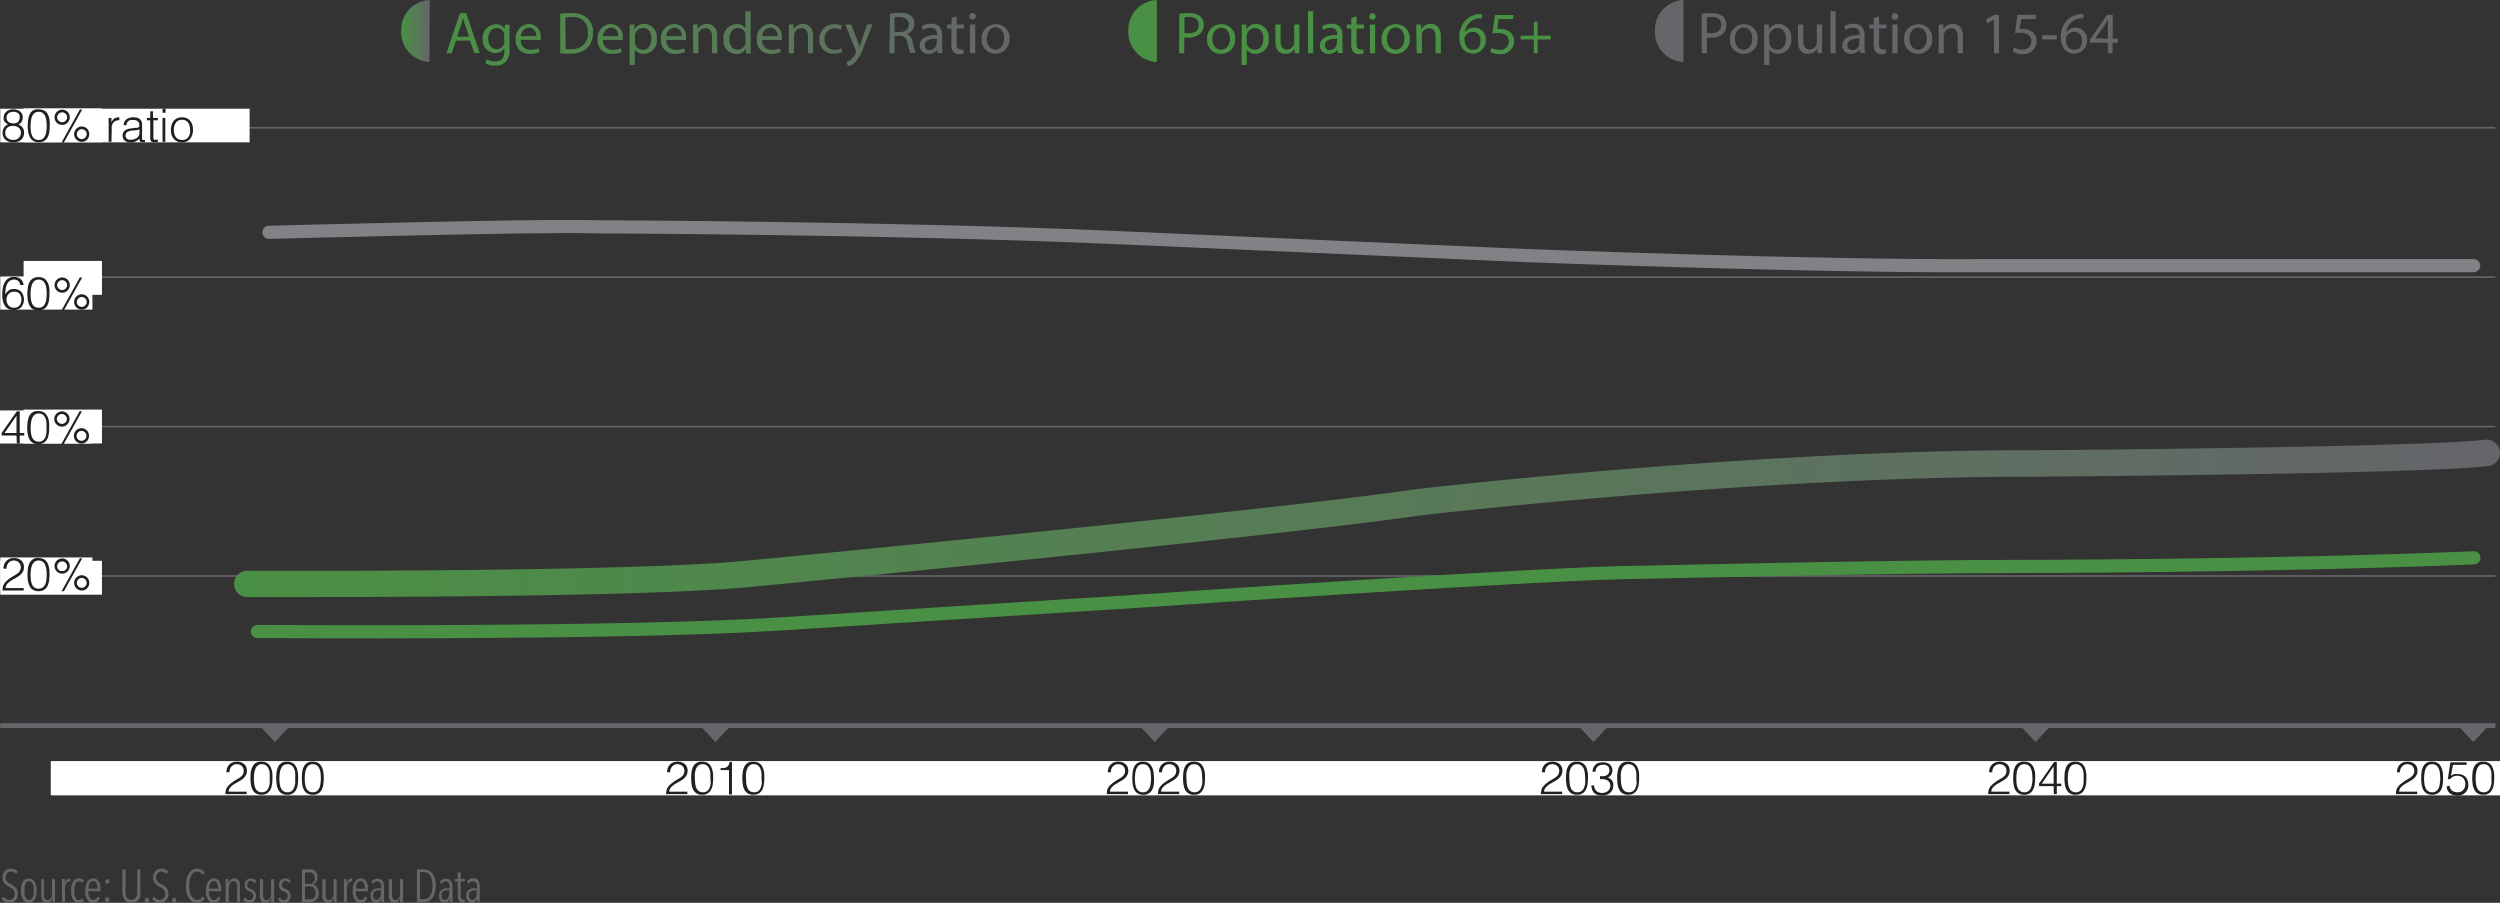 <svg xmlns="http://www.w3.org/2000/svg" xmlns:xlink="http://www.w3.org/1999/xlink" viewBox="0 0 380.08 137.25"><rect x="0" y="0" width="380.08" height="137.25" fill="#333333" stroke="none"/><defs><style>.cls-1,.cls-2,.cls-4,.cls-6,.cls-9{fill:none;}.cls-2,.cls-9{stroke:#65656a;}.cls-2,.cls-4,.cls-6{stroke-miterlimit:10;}.cls-2{stroke-width:0.25px;}.cls-3{clip-path:url(#clip-path);}.cls-4{stroke:#808285;}.cls-4,.cls-6{stroke-linecap:round;stroke-width:2px;}.cls-5{fill:url(#linear-gradient);}.cls-6{stroke:#4a9044;}.cls-7{fill:#fff;}.cls-8{fill:#231f20;}.cls-9{stroke-width:0.75px;}.cls-10{fill:#65656a;}.cls-11{fill:#4a9044;}.cls-12{fill:url(#linear-gradient-2);}.cls-13{fill:url(#linear-gradient-3);}</style><clipPath id="clip-path" transform="translate(-9)"><rect class="cls-1" width="398.92" height="141.01"/></clipPath><linearGradient id="linear-gradient" x1="44.6" y1="78.8" x2="389.08" y2="78.8" gradientUnits="userSpaceOnUse"><stop offset="0" stop-color="#4a9044"/><stop offset="1" stop-color="#65656a"/></linearGradient><linearGradient id="linear-gradient-2" x1="76.87" y1="5.89" x2="162.51" y2="5.89" xlink:href="#linear-gradient"/><linearGradient id="linear-gradient-3" x1="69.96" y1="4.71" x2="74.34" y2="4.71" xlink:href="#linear-gradient"/></defs><g id="Layer_2" data-name="Layer 2"><g id="Layer_1-2" data-name="Layer 1"><path class="cls-2" d="M9,110.28H388.36M9.63,87.57H388.36M9.63,64.85H388.36M9.63,42.13H388.36M9.63,19.42H388.36" transform="translate(-9)"/><g class="cls-3"><path class="cls-4" d="M49.89,35.32s42.19-1.13,49.36-.84c0,0,44.27.14,77.4,1.55,0,0,57.42,2.53,64,2.81,0,0,44.17,1.7,69.35,1.55h75.08" transform="translate(-9)"/><path class="cls-5" d="M55.52,90.77c-5,0-8.38,0-8.93,0a2,2,0,0,1,0-4h0c.59,0,59.43.26,76.53-1.59.8-.08,77.89-7.42,101.22-10.81.56-.06,50.78-5.93,93.37-5.93h1.53c.56,0,58.86-.45,67.56-1.59a2,2,0,0,1,.52,4c-8.94,1.17-65.66,1.6-68.07,1.62h-1.52c-42.37,0-92.36,5.84-92.87,5.9-23.37,3.39-100.56,10.75-101.34,10.82C110.15,90.59,72.82,90.77,55.52,90.77Z" transform="translate(-9)"/><path class="cls-6" d="M48.13,96s55.65.44,79.94-1.17l55.21-3.51S245.56,87,258.81,87c0,0,38-.88,56.09-.88,0,0,38,0,70.22-1.31" transform="translate(-9)"/></g><rect class="cls-7" x="7.72" y="115.71" width="372.36" height="5.21"/><path class="cls-8" d="M43.42,117.41a2,2,0,0,1,.11-.66,1.69,1.69,0,0,1,.32-.51,1.5,1.5,0,0,1,.51-.33,2,2,0,0,1,.66-.11,1.69,1.69,0,0,1,.66.11,1.39,1.39,0,0,1,.47.29,1.06,1.06,0,0,1,.29.43,1.39,1.39,0,0,1,.1.53,1.31,1.31,0,0,1-.11.58,1.71,1.71,0,0,1-.28.45,2.3,2.3,0,0,1-.41.35,4.57,4.57,0,0,1-.47.29l-.46.27a2.75,2.75,0,0,0-.42.26l-.23.19-.2.22a1.17,1.17,0,0,0-.15.27.79.79,0,0,0-.06.32H46.5v.37H43.27a3.11,3.11,0,0,1,.08-.64,1.37,1.37,0,0,1,.31-.56,3.07,3.07,0,0,1,.53-.5c.19-.14.37-.27.55-.38l.5-.3a2.25,2.25,0,0,0,.42-.3,1.24,1.24,0,0,0,.29-.36,1.09,1.09,0,0,0,.1-.5,1.18,1.18,0,0,0-.08-.43,1.24,1.24,0,0,0-.23-.32,1.1,1.1,0,0,0-.35-.2,1.42,1.42,0,0,0-.42-.06.93.93,0,0,0-.45.1,1.13,1.13,0,0,0-.34.27,1.07,1.07,0,0,0-.22.39,1.24,1.24,0,0,0-.06.47Z" transform="translate(-9)"/><path class="cls-8" d="M48.77,115.8a1.48,1.48,0,0,1,.63.11,1.44,1.44,0,0,1,.46.29,1.77,1.77,0,0,1,.3.45,3,3,0,0,1,.26,1.12c0,.2,0,.39,0,.58a5.69,5.69,0,0,1-.07.94,2.62,2.62,0,0,1-.25.79,1.59,1.59,0,0,1-.51.55,1.84,1.84,0,0,1-1.67,0,1.42,1.42,0,0,1-.51-.55,2.41,2.41,0,0,1-.26-.81,5.9,5.9,0,0,1-.07-1,6.84,6.84,0,0,1,.06-.91,2.68,2.68,0,0,1,.25-.8,1.32,1.32,0,0,1,.5-.57A1.5,1.5,0,0,1,48.77,115.8ZM50,118.3a6.79,6.79,0,0,0,0-.78,2.34,2.34,0,0,0-.18-.68,1.21,1.21,0,0,0-.38-.48,1,1,0,0,0-.63-.18.93.93,0,0,0-.6.18,1.26,1.26,0,0,0-.37.5,2.64,2.64,0,0,0-.19.7,6.84,6.84,0,0,0-.05.79,5.75,5.75,0,0,0,.06.87,2.23,2.23,0,0,0,.2.66,1.08,1.08,0,0,0,.37.42,1.1,1.1,0,0,0,.59.15,1,1,0,0,0,.64-.19,1.13,1.13,0,0,0,.37-.51,2.33,2.33,0,0,0,.17-.69A6.56,6.56,0,0,0,50,118.3Z" transform="translate(-9)"/><path class="cls-8" d="M52.67,115.8a1.54,1.54,0,0,1,.63.11,1.51,1.51,0,0,1,.45.29,1.77,1.77,0,0,1,.3.45,2.21,2.21,0,0,1,.18.53,3.65,3.65,0,0,1,.08.59,7,7,0,0,1-.05,1.52,2.36,2.36,0,0,1-.25.79,1.39,1.39,0,0,1-1.34.75,1.63,1.63,0,0,1-.84-.2,1.42,1.42,0,0,1-.51-.55,2.66,2.66,0,0,1-.26-.81,7.25,7.25,0,0,1-.07-1,5.49,5.49,0,0,1,.07-.91,2.42,2.42,0,0,1,.24-.8,1.41,1.41,0,0,1,.51-.57A1.46,1.46,0,0,1,52.67,115.8Zm1.21,2.5a6.79,6.79,0,0,0,0-.78,2.34,2.34,0,0,0-.18-.68,1.19,1.19,0,0,0-.37-.48,1.08,1.08,0,0,0-.64-.18,1,1,0,0,0-.6.18,1.26,1.26,0,0,0-.37.5,2.64,2.64,0,0,0-.19.7,6.84,6.84,0,0,0-.05.79,5.75,5.75,0,0,0,.06.87,2.23,2.23,0,0,0,.2.66,1.08,1.08,0,0,0,.37.42,1.11,1.11,0,0,0,.6.15,1,1,0,0,0,.64-.19,1.19,1.19,0,0,0,.36-.51,2.33,2.33,0,0,0,.17-.69A6.56,6.56,0,0,0,53.88,118.3Z" transform="translate(-9)"/><path class="cls-8" d="M56.56,115.8a1.54,1.54,0,0,1,.63.11,1.29,1.29,0,0,1,.45.29,1.77,1.77,0,0,1,.3.45,2.21,2.21,0,0,1,.18.53,3.65,3.65,0,0,1,.08.59,7,7,0,0,1-.05,1.52,2.36,2.36,0,0,1-.25.79,1.5,1.5,0,0,1-.51.55,1.57,1.57,0,0,1-.83.2,1.63,1.63,0,0,1-.84-.2,1.42,1.42,0,0,1-.51-.55,2.66,2.66,0,0,1-.26-.81,7.32,7.32,0,0,1-.06-1,6.84,6.84,0,0,1,.06-.91,2.42,2.42,0,0,1,.24-.8,1.41,1.41,0,0,1,.51-.57A1.48,1.48,0,0,1,56.56,115.8Zm1.22,2.5a6.81,6.81,0,0,0-.05-.78,2.34,2.34,0,0,0-.18-.68,1.19,1.19,0,0,0-.37-.48,1,1,0,0,0-.64-.18,1,1,0,0,0-.6.18,1.26,1.26,0,0,0-.37.5,2.31,2.31,0,0,0-.18.7,5.16,5.16,0,0,0-.06.79,5.75,5.75,0,0,0,.06.87,2.23,2.23,0,0,0,.2.66,1.11,1.11,0,0,0,.38.42,1.05,1.05,0,0,0,.59.15,1,1,0,0,0,.64-.19,1.3,1.3,0,0,0,.37-.51,2.33,2.33,0,0,0,.16-.69A6.61,6.61,0,0,0,57.78,118.3Z" transform="translate(-9)"/><path class="cls-8" d="M110.42,117.41a1.76,1.76,0,0,1,.11-.66,1.52,1.52,0,0,1,.32-.51,1.5,1.5,0,0,1,.51-.33,2,2,0,0,1,.66-.11,1.64,1.64,0,0,1,.65.11,1.43,1.43,0,0,1,.48.29,1.17,1.17,0,0,1,.29.43,1.39,1.39,0,0,1,.1.53,1.46,1.46,0,0,1-.11.58,1.51,1.51,0,0,1-.29.45,2.23,2.23,0,0,1-.4.35,4.57,4.57,0,0,1-.47.29l-.47.27a3.21,3.21,0,0,0-.41.26l-.23.19a2,2,0,0,0-.2.22.89.89,0,0,0-.15.27.79.79,0,0,0-.06.32h2.75v.37h-3.23a2.55,2.55,0,0,1,.08-.64,1.34,1.34,0,0,1,.3-.56,3.52,3.52,0,0,1,.54-.5,5.93,5.93,0,0,1,.54-.38l.51-.3a3.19,3.19,0,0,0,.42-.3,1.21,1.21,0,0,0,.28-.36,1.09,1.09,0,0,0,.11-.5,1,1,0,0,0-.09-.43.9.9,0,0,0-.23-.32,1,1,0,0,0-.34-.2,1.44,1.44,0,0,0-.43-.06.92.92,0,0,0-.44.1,1.13,1.13,0,0,0-.34.27,1.27,1.27,0,0,0-.29.86Z" transform="translate(-9)"/><path class="cls-8" d="M115.77,115.8a1.54,1.54,0,0,1,.63.11,1.29,1.29,0,0,1,.45.29,1.37,1.37,0,0,1,.3.45,2.21,2.21,0,0,1,.18.53,5.21,5.21,0,0,1,.09.59c0,.2,0,.39,0,.58a7,7,0,0,1-.07.94,2.37,2.37,0,0,1-.26.79,1.42,1.42,0,0,1-.51.55,1.57,1.57,0,0,1-.83.2,1.63,1.63,0,0,1-.84-.2,1.59,1.59,0,0,1-.51-.55,2.66,2.66,0,0,1-.25-.81,5.9,5.9,0,0,1-.07-1,6.84,6.84,0,0,1,.06-.91,2.42,2.42,0,0,1,.24-.8,1.41,1.41,0,0,1,.51-.57A1.5,1.5,0,0,1,115.77,115.8Zm1.22,2.5a6.81,6.81,0,0,0,0-.78,2.71,2.71,0,0,0-.17-.68,1.21,1.21,0,0,0-.38-.48,1,1,0,0,0-.63-.18,1,1,0,0,0-.61.18,1.36,1.36,0,0,0-.37.5,2.65,2.65,0,0,0-.18.7,5.16,5.16,0,0,0,0,.79,5.75,5.75,0,0,0,.06.87,2,2,0,0,0,.2.66,1,1,0,0,0,.37.42,1.08,1.08,0,0,0,.59.15,1,1,0,0,0,.64-.19,1.2,1.2,0,0,0,.37-.51,2.68,2.68,0,0,0,.17-.69A6.56,6.56,0,0,0,117,118.3Z" transform="translate(-9)"/><path class="cls-8" d="M119.83,117.07h-1.27v-.3l.51,0a1.13,1.13,0,0,0,.39-.14.78.78,0,0,0,.29-.28,1.22,1.22,0,0,0,.17-.5h.36v4.93h-.45Z" transform="translate(-9)"/><path class="cls-8" d="M123.55,115.8a1.56,1.56,0,0,1,.64.11,1.51,1.51,0,0,1,.45.29,1.77,1.77,0,0,1,.3.45,3,3,0,0,1,.26,1.12c0,.2,0,.39,0,.58a5.69,5.69,0,0,1-.07.94,2.62,2.62,0,0,1-.25.79,1.59,1.59,0,0,1-.51.55,1.84,1.84,0,0,1-1.67,0,1.42,1.42,0,0,1-.51-.55,2.41,2.41,0,0,1-.26-.81,7.25,7.25,0,0,1-.07-1,5.49,5.49,0,0,1,.07-.91,2.42,2.42,0,0,1,.24-.8,1.38,1.38,0,0,1,.5-.57A1.5,1.5,0,0,1,123.55,115.8Zm1.22,2.5a6.79,6.79,0,0,0,0-.78,2.34,2.34,0,0,0-.18-.68,1.13,1.13,0,0,0-.38-.48,1,1,0,0,0-.63-.18.93.93,0,0,0-.6.18,1.26,1.26,0,0,0-.37.5,2.64,2.64,0,0,0-.19.7,6.84,6.84,0,0,0,0,.79,5.75,5.75,0,0,0,.06.87,2.23,2.23,0,0,0,.2.66,1.08,1.08,0,0,0,.37.42,1.1,1.1,0,0,0,.59.15,1,1,0,0,0,.65-.19,1.19,1.19,0,0,0,.36-.51,2.33,2.33,0,0,0,.17-.69A6.56,6.56,0,0,0,124.77,118.3Z" transform="translate(-9)"/><path class="cls-8" d="M177.41,117.41a1.76,1.76,0,0,1,.12-.66,1.52,1.52,0,0,1,.32-.51,1.56,1.56,0,0,1,.5-.33,2,2,0,0,1,.67-.11,1.67,1.67,0,0,1,.65.11,1.43,1.43,0,0,1,.48.29,1.17,1.17,0,0,1,.29.43,1.61,1.61,0,0,1,.1.53,1.46,1.46,0,0,1-.11.58,1.74,1.74,0,0,1-.29.45,2,2,0,0,1-.41.35,4.43,4.43,0,0,1-.46.29l-.47.27a3.21,3.21,0,0,0-.41.26l-.23.19a2.13,2.13,0,0,0-.21.22.87.87,0,0,0-.14.27,1,1,0,0,0-.07.32h2.75v.37h-3.22a3.14,3.14,0,0,1,.07-.64,1.37,1.37,0,0,1,.31-.56,2.79,2.79,0,0,1,.54-.5,5.93,5.93,0,0,1,.54-.38l.5-.3a2.25,2.25,0,0,0,.42-.3,1.24,1.24,0,0,0,.29-.36,1.09,1.09,0,0,0,.11-.5,1,1,0,0,0-.09-.43.9.9,0,0,0-.23-.32,1.05,1.05,0,0,0-.34-.2,1.49,1.49,0,0,0-.43-.06.92.92,0,0,0-.44.1,1.17,1.17,0,0,0-.35.27,1.2,1.2,0,0,0-.28.86Z" transform="translate(-9)"/><path class="cls-8" d="M182.77,115.8a1.54,1.54,0,0,1,.63.11,1.29,1.29,0,0,1,.45.29,1.77,1.77,0,0,1,.3.45,2.21,2.21,0,0,1,.18.53,3.65,3.65,0,0,1,.08.59,7,7,0,0,1,0,1.52,2.36,2.36,0,0,1-.25.79,1.42,1.42,0,0,1-.51.55,1.57,1.57,0,0,1-.83.2,1.63,1.63,0,0,1-.84-.2,1.5,1.5,0,0,1-.51-.55,2.41,2.41,0,0,1-.25-.81,5.9,5.9,0,0,1-.07-1,6.84,6.84,0,0,1,.06-.91,2.42,2.42,0,0,1,.24-.8,1.41,1.41,0,0,1,.51-.57A1.48,1.48,0,0,1,182.77,115.8Zm1.22,2.5a6.81,6.81,0,0,0-.05-.78,2.34,2.34,0,0,0-.18-.68,1.19,1.19,0,0,0-.37-.48,1,1,0,0,0-.64-.18,1,1,0,0,0-.6.18,1.26,1.26,0,0,0-.37.5,2.31,2.31,0,0,0-.18.7,5.16,5.16,0,0,0-.06.79,5.75,5.75,0,0,0,.06.87,2.23,2.23,0,0,0,.2.66,1.11,1.11,0,0,0,.38.42,1.05,1.05,0,0,0,.59.15,1,1,0,0,0,.64-.19,1.3,1.3,0,0,0,.37-.51,2.33,2.33,0,0,0,.16-.69A6.61,6.61,0,0,0,184,118.3Z" transform="translate(-9)"/><path class="cls-8" d="M185.2,117.41a2,2,0,0,1,.11-.66,1.52,1.52,0,0,1,.32-.51,1.5,1.5,0,0,1,.51-.33,2,2,0,0,1,.66-.11,1.69,1.69,0,0,1,.66.11,1.49,1.49,0,0,1,.47.29,1.06,1.06,0,0,1,.29.43,1.39,1.39,0,0,1,.1.53,1.46,1.46,0,0,1-.11.58,1.51,1.51,0,0,1-.29.45,2.23,2.23,0,0,1-.4.35,4.57,4.57,0,0,1-.47.29l-.47.27a3.21,3.21,0,0,0-.41.26l-.23.19-.2.22a1.17,1.17,0,0,0-.15.27.79.79,0,0,0-.06.32h2.75v.37h-3.23a3.11,3.11,0,0,1,.08-.64,1.26,1.26,0,0,1,.31-.56,3.07,3.07,0,0,1,.53-.5l.54-.38.51-.3a2.25,2.25,0,0,0,.42-.3,1.21,1.21,0,0,0,.28-.36,1.09,1.09,0,0,0,.11-.5,1.18,1.18,0,0,0-.08-.43,1.08,1.08,0,0,0-.24-.32,1,1,0,0,0-.34-.2,1.44,1.44,0,0,0-.43-.06.92.92,0,0,0-.44.1,1.13,1.13,0,0,0-.34.27,1.07,1.07,0,0,0-.22.39,1.25,1.25,0,0,0-.07.47Z" transform="translate(-9)"/><path class="cls-8" d="M190.55,115.8a1.54,1.54,0,0,1,.63.11,1.29,1.29,0,0,1,.45.29,1.37,1.37,0,0,1,.3.45,2.21,2.21,0,0,1,.18.53,3.64,3.64,0,0,1,.09.59c0,.2,0,.39,0,.58a7,7,0,0,1-.07.94,2.37,2.37,0,0,1-.26.79,1.47,1.47,0,0,1-.5.55,1.63,1.63,0,0,1-.84.2,1.57,1.57,0,0,1-.83-.2,1.52,1.52,0,0,1-.52-.55,2.66,2.66,0,0,1-.25-.81,5.9,5.9,0,0,1-.07-1,6.84,6.84,0,0,1,.06-.91,2.42,2.42,0,0,1,.24-.8,1.41,1.41,0,0,1,.51-.57A1.5,1.5,0,0,1,190.55,115.8Zm1.22,2.5a5.11,5.11,0,0,0-.05-.78,2.34,2.34,0,0,0-.17-.68,1.21,1.21,0,0,0-.38-.48,1,1,0,0,0-.63-.18,1,1,0,0,0-.61.18,1.24,1.24,0,0,0-.36.5,2.31,2.31,0,0,0-.19.7,5.16,5.16,0,0,0,0,.79,5.75,5.75,0,0,0,.06.87,2,2,0,0,0,.2.66,1,1,0,0,0,.37.42,1.08,1.08,0,0,0,.59.15,1,1,0,0,0,.64-.19,1.2,1.2,0,0,0,.37-.51,2.68,2.68,0,0,0,.17-.69A6.56,6.56,0,0,0,191.77,118.3Z" transform="translate(-9)"/><path class="cls-8" d="M243.42,117.41a1.76,1.76,0,0,1,.11-.66,1.52,1.52,0,0,1,.32-.51,1.5,1.5,0,0,1,.51-.33,2,2,0,0,1,.66-.11,1.64,1.64,0,0,1,.65.11,1.43,1.43,0,0,1,.48.29,1.06,1.06,0,0,1,.29.43,1.39,1.39,0,0,1,.1.53,1.46,1.46,0,0,1-.11.58,1.51,1.51,0,0,1-.29.45,2.23,2.23,0,0,1-.4.35,4.57,4.57,0,0,1-.47.29l-.47.27a3.21,3.21,0,0,0-.41.26l-.23.19a2,2,0,0,0-.2.22.89.89,0,0,0-.15.27.79.79,0,0,0-.06.32h2.75v.37h-3.23a2.55,2.55,0,0,1,.08-.64,1.34,1.34,0,0,1,.3-.56,3.52,3.52,0,0,1,.54-.5,5.93,5.93,0,0,1,.54-.38l.51-.3a2.64,2.64,0,0,0,.42-.3,1.21,1.21,0,0,0,.28-.36,1.09,1.09,0,0,0,.11-.5,1,1,0,0,0-.09-.43.9.9,0,0,0-.23-.32,1,1,0,0,0-.34-.2,1.44,1.44,0,0,0-.43-.06.92.92,0,0,0-.44.1,1.13,1.13,0,0,0-.34.27,1.27,1.27,0,0,0-.29.86Z" transform="translate(-9)"/><path class="cls-8" d="M248.77,115.8a1.54,1.54,0,0,1,.63.11,1.29,1.29,0,0,1,.45.29,1.37,1.37,0,0,1,.3.45,2.21,2.21,0,0,1,.18.53,5.21,5.21,0,0,1,.09.59c0,.2,0,.39,0,.58a7,7,0,0,1-.07.94,2.37,2.37,0,0,1-.26.79,1.42,1.42,0,0,1-.51.55,1.57,1.57,0,0,1-.83.2,1.63,1.63,0,0,1-.84-.2,1.59,1.59,0,0,1-.51-.55,2.66,2.66,0,0,1-.25-.81,5.9,5.9,0,0,1-.07-1,6.84,6.84,0,0,1,.06-.91,2.42,2.42,0,0,1,.24-.8,1.41,1.41,0,0,1,.51-.57A1.5,1.5,0,0,1,248.77,115.8Zm1.22,2.5a6.81,6.81,0,0,0-.05-.78,2.71,2.71,0,0,0-.17-.68,1.21,1.21,0,0,0-.38-.48,1,1,0,0,0-.63-.18,1,1,0,0,0-.61.18,1.36,1.36,0,0,0-.37.5,2.65,2.65,0,0,0-.18.7,5.16,5.16,0,0,0,0,.79,5.75,5.75,0,0,0,.06.87,2,2,0,0,0,.2.66,1,1,0,0,0,.37.42,1.08,1.08,0,0,0,.59.15,1,1,0,0,0,.64-.19,1.2,1.2,0,0,0,.37-.51,2.68,2.68,0,0,0,.17-.69A6.56,6.56,0,0,0,250,118.3Z" transform="translate(-9)"/><path class="cls-8" d="M252.26,118a3.45,3.45,0,0,0,.58,0,1,1,0,0,0,.44-.15.74.74,0,0,0,.29-.29.91.91,0,0,0,.11-.47.93.93,0,0,0-.08-.39.87.87,0,0,0-.23-.27,1,1,0,0,0-.34-.15,1.33,1.33,0,0,0-.4,0,1.18,1.18,0,0,0-.43.07,1,1,0,0,0-.55.56,1.16,1.16,0,0,0-.08.42h-.45a1.46,1.46,0,0,1,.12-.6,1.55,1.55,0,0,1,.36-.5,1.09,1.09,0,0,1,.52-.27,2.91,2.91,0,0,1,.6-.06,1.93,1.93,0,0,1,.55.07,1.23,1.23,0,0,1,.44.23.94.94,0,0,1,.3.38,1.13,1.13,0,0,1,.12.54,1.27,1.27,0,0,1-.17.66,1.22,1.22,0,0,1-.53.44,1.24,1.24,0,0,1,.43.22,1,1,0,0,1,.27.3,1.11,1.11,0,0,1,.14.34,2.16,2.16,0,0,1,0,.35,1.57,1.57,0,0,1-.1.58,1.39,1.39,0,0,1-.81.79,1.79,1.79,0,0,1-.68.13,2.75,2.75,0,0,1-.74-.08,1.2,1.2,0,0,1-.52-.25,1.25,1.25,0,0,1-.33-.47,2.32,2.32,0,0,1-.16-.72h.44a1.08,1.08,0,0,0,.34.85,1.29,1.29,0,0,0,.89.29,1.39,1.39,0,0,0,.5-.09,1.28,1.28,0,0,0,.39-.24,1,1,0,0,0,.25-.36.88.88,0,0,0,.08-.42,1,1,0,0,0-.14-.5.88.88,0,0,0-.34-.32,1.73,1.73,0,0,0-.5-.15,4,4,0,0,0-.61,0Z" transform="translate(-9)"/><path class="cls-8" d="M256.55,115.8a1.56,1.56,0,0,1,.64.11,1.51,1.51,0,0,1,.45.29,1.77,1.77,0,0,1,.3.45,3,3,0,0,1,.26,1.12c0,.2,0,.39,0,.58a5.69,5.69,0,0,1-.07.94,2.62,2.62,0,0,1-.25.79,1.59,1.59,0,0,1-.51.55,1.84,1.84,0,0,1-1.67,0,1.42,1.42,0,0,1-.51-.55,2.41,2.41,0,0,1-.26-.81,7.25,7.25,0,0,1-.07-1,5.49,5.49,0,0,1,.07-.91,2.42,2.42,0,0,1,.24-.8,1.38,1.38,0,0,1,.5-.57A1.5,1.5,0,0,1,256.55,115.8Zm1.22,2.5a6.79,6.79,0,0,0,0-.78,2.34,2.34,0,0,0-.18-.68,1.19,1.19,0,0,0-.37-.48,1.08,1.08,0,0,0-.64-.18.93.93,0,0,0-.6.18,1.26,1.26,0,0,0-.37.5,2.64,2.64,0,0,0-.19.7,6.84,6.84,0,0,0,0,.79,5.75,5.75,0,0,0,.06.87,2.23,2.23,0,0,0,.2.66,1.08,1.08,0,0,0,.37.42,1.1,1.1,0,0,0,.59.15,1,1,0,0,0,.65-.19,1.19,1.19,0,0,0,.36-.51,2.33,2.33,0,0,0,.17-.69A6.56,6.56,0,0,0,257.77,118.3Z" transform="translate(-9)"/><path class="cls-8" d="M311.41,117.41a1.76,1.76,0,0,1,.12-.66,1.52,1.52,0,0,1,.32-.51,1.5,1.5,0,0,1,.51-.33,1.9,1.9,0,0,1,.66-.11,1.67,1.67,0,0,1,.65.11,1.43,1.43,0,0,1,.48.29,1.17,1.17,0,0,1,.29.43,1.61,1.61,0,0,1,.1.53,1.46,1.46,0,0,1-.11.58,1.51,1.51,0,0,1-.29.45,2.23,2.23,0,0,1-.4.35c-.16.11-.31.2-.47.29l-.47.27a3.21,3.21,0,0,0-.41.26l-.23.19a2.13,2.13,0,0,0-.21.22.87.87,0,0,0-.14.27,1,1,0,0,0-.07.32h2.75v.37h-3.22a2.55,2.55,0,0,1,.08-.64,1.23,1.23,0,0,1,.3-.56,3.11,3.11,0,0,1,.54-.5,5.93,5.93,0,0,1,.54-.38l.5-.3a2.25,2.25,0,0,0,.42-.3,1.1,1.1,0,0,0,.29-.36,1.09,1.09,0,0,0,.11-.5,1,1,0,0,0-.09-.43.9.9,0,0,0-.23-.32,1.05,1.05,0,0,0-.34-.2,1.44,1.44,0,0,0-.43-.06.92.92,0,0,0-.44.1,1.17,1.17,0,0,0-.35.27,1.47,1.47,0,0,0-.22.39,1.24,1.24,0,0,0-.06.47Z" transform="translate(-9)"/><path class="cls-8" d="M316.77,115.8a1.54,1.54,0,0,1,.63.11,1.29,1.29,0,0,1,.45.29,1.54,1.54,0,0,1,.3.45,2.21,2.21,0,0,1,.18.53,3.65,3.65,0,0,1,.08.59,5.78,5.78,0,0,1,0,.58,7,7,0,0,1-.07.94,2.62,2.62,0,0,1-.26.79,1.42,1.42,0,0,1-.51.55,1.57,1.57,0,0,1-.83.2,1.63,1.63,0,0,1-.84-.2,1.59,1.59,0,0,1-.51-.55,2.41,2.41,0,0,1-.25-.81,5.9,5.9,0,0,1-.07-1,6.84,6.84,0,0,1,.06-.91,2.42,2.42,0,0,1,.24-.8,1.41,1.41,0,0,1,.51-.57A1.5,1.5,0,0,1,316.77,115.8Zm1.22,2.5a6.81,6.81,0,0,0-.05-.78,2.34,2.34,0,0,0-.18-.68,1.11,1.11,0,0,0-.37-.48,1,1,0,0,0-.63-.18,1,1,0,0,0-.61.18,1.26,1.26,0,0,0-.37.5,2.31,2.31,0,0,0-.18.7,5.16,5.16,0,0,0-.05.79,5.83,5.83,0,0,0,.05.87,2.23,2.23,0,0,0,.2.66,1.11,1.11,0,0,0,.38.42,1.05,1.05,0,0,0,.59.15,1,1,0,0,0,.64-.19,1.3,1.3,0,0,0,.37-.51,2.68,2.68,0,0,0,.17-.69C318,118.8,318,118.55,318,118.3Z" transform="translate(-9)"/><path class="cls-8" d="M321.22,119.52H319v-.39l2.29-3.28h.41v3.29h.69v.38h-.69v1.21h-.45Zm-1.81-.38h1.81v-2.62Z" transform="translate(-9)"/><path class="cls-8" d="M324.55,115.8a1.48,1.48,0,0,1,.63.11,1.44,1.44,0,0,1,.46.29,1.77,1.77,0,0,1,.3.45,2.74,2.74,0,0,1,.17.53,3.64,3.64,0,0,1,.09.59c0,.2,0,.39,0,.58a5.69,5.69,0,0,1-.07.94,2.37,2.37,0,0,1-.26.79,1.47,1.47,0,0,1-.5.55,1.63,1.63,0,0,1-.84.2,1.57,1.57,0,0,1-.83-.2,1.42,1.42,0,0,1-.51-.55,2.41,2.41,0,0,1-.26-.81,5.9,5.9,0,0,1-.07-1,6.84,6.84,0,0,1,.06-.91,3,3,0,0,1,.24-.8,1.41,1.41,0,0,1,.51-.57A1.5,1.5,0,0,1,324.55,115.8Zm1.22,2.5a6.79,6.79,0,0,0,0-.78,2.34,2.34,0,0,0-.18-.68,1.21,1.21,0,0,0-.38-.48,1,1,0,0,0-.63-.18,1,1,0,0,0-.61.18,1.24,1.24,0,0,0-.36.5,2.64,2.64,0,0,0-.19.7,6.84,6.84,0,0,0-.05.79,5.75,5.75,0,0,0,.06.87,2,2,0,0,0,.2.66,1.08,1.08,0,0,0,.37.42,1.1,1.1,0,0,0,.59.15,1,1,0,0,0,.64-.19,1.2,1.2,0,0,0,.37-.51,2.33,2.33,0,0,0,.17-.69A6.56,6.56,0,0,0,325.77,118.3Z" transform="translate(-9)"/><path class="cls-8" d="M373.41,117.41a1.76,1.76,0,0,1,.12-.66,1.52,1.52,0,0,1,.32-.51,1.56,1.56,0,0,1,.5-.33,2,2,0,0,1,.67-.11,1.67,1.67,0,0,1,.65.11,1.43,1.43,0,0,1,.48.29,1.17,1.17,0,0,1,.29.43,1.61,1.61,0,0,1,.1.53,1.46,1.46,0,0,1-.11.58,1.74,1.74,0,0,1-.29.45,2,2,0,0,1-.41.35,4.43,4.43,0,0,1-.46.29l-.47.27a3.21,3.21,0,0,0-.41.26l-.23.19a2.13,2.13,0,0,0-.21.22.87.87,0,0,0-.14.27,1,1,0,0,0-.07.32h2.75v.37h-3.22a3.14,3.14,0,0,1,.07-.64,1.37,1.37,0,0,1,.31-.56,2.79,2.79,0,0,1,.54-.5,5.93,5.93,0,0,1,.54-.38l.5-.3a2.25,2.25,0,0,0,.42-.3,1.24,1.24,0,0,0,.29-.36,1.09,1.09,0,0,0,.11-.5,1,1,0,0,0-.09-.43.9.9,0,0,0-.23-.32,1.05,1.05,0,0,0-.34-.2,1.49,1.49,0,0,0-.43-.06.92.92,0,0,0-.44.1,1.17,1.17,0,0,0-.35.27,1.2,1.2,0,0,0-.28.86Z" transform="translate(-9)"/><path class="cls-8" d="M378.77,115.8a1.54,1.54,0,0,1,.63.11,1.29,1.29,0,0,1,.45.29,1.77,1.77,0,0,1,.3.45,2.21,2.21,0,0,1,.18.53,3.65,3.65,0,0,1,.08.59,7,7,0,0,1-.05,1.52,2.36,2.36,0,0,1-.25.79,1.42,1.42,0,0,1-.51.55,1.57,1.57,0,0,1-.83.2,1.63,1.63,0,0,1-.84-.2,1.59,1.59,0,0,1-.51-.55,2.41,2.41,0,0,1-.25-.81,5.9,5.9,0,0,1-.07-1,6.84,6.84,0,0,1,.06-.91,2.42,2.42,0,0,1,.24-.8,1.41,1.41,0,0,1,.51-.57A1.48,1.48,0,0,1,378.77,115.8Zm1.22,2.5a6.81,6.81,0,0,0-.05-.78,2.34,2.34,0,0,0-.18-.68,1.19,1.19,0,0,0-.37-.48,1,1,0,0,0-.63-.18,1,1,0,0,0-.61.18,1.26,1.26,0,0,0-.37.5,2.31,2.31,0,0,0-.18.7,5.16,5.16,0,0,0-.06.79,5.75,5.75,0,0,0,.06.87,2.23,2.23,0,0,0,.2.66,1.11,1.11,0,0,0,.38.42,1.05,1.05,0,0,0,.59.15,1,1,0,0,0,.64-.19,1.3,1.3,0,0,0,.37-.51,2.33,2.33,0,0,0,.16-.69A6.61,6.61,0,0,0,380,118.3Z" transform="translate(-9)"/><path class="cls-8" d="M381.41,119.45a1.07,1.07,0,0,0,.4.76,1.35,1.35,0,0,0,.82.24,1.3,1.3,0,0,0,.49-.09,1.14,1.14,0,0,0,.37-.27,1.1,1.1,0,0,0,.24-.4,1.59,1.59,0,0,0,.08-.5,1.35,1.35,0,0,0-.09-.5,1.33,1.33,0,0,0-.24-.4,1.16,1.16,0,0,0-.39-.26,1.36,1.36,0,0,0-.51-.09,1.46,1.46,0,0,0-.6.12,1.23,1.23,0,0,0-.47.39l-.37,0,.4-2.55H384v.38h-2.07l-.31,1.65.27-.15a1.3,1.3,0,0,1,.25-.1,1.09,1.09,0,0,1,.26,0l.31,0a1.8,1.8,0,0,1,.62.11,1.56,1.56,0,0,1,.5.33,1.48,1.48,0,0,1,.32.51,1.83,1.83,0,0,1,.12.68,1.86,1.86,0,0,1-.13.7,1.54,1.54,0,0,1-.35.51,1.38,1.38,0,0,1-.5.32,1.66,1.66,0,0,1-.58.11,2.73,2.73,0,0,1-.66-.07,1.5,1.5,0,0,1-.53-.23,1.31,1.31,0,0,1-.38-.43,1.72,1.72,0,0,1-.17-.65Z" transform="translate(-9)"/><path class="cls-8" d="M386.55,115.8a1.48,1.48,0,0,1,.63.11,1.29,1.29,0,0,1,.45.29,1.37,1.37,0,0,1,.3.45,2.21,2.21,0,0,1,.18.53,3.64,3.64,0,0,1,.09.59c0,.2,0,.39,0,.58a7,7,0,0,1-.07.94,2.37,2.37,0,0,1-.26.79,1.47,1.47,0,0,1-.5.55,1.63,1.63,0,0,1-.84.2,1.57,1.57,0,0,1-.83-.2,1.42,1.42,0,0,1-.51-.55,2.41,2.41,0,0,1-.26-.81,5.9,5.9,0,0,1-.07-1,6.84,6.84,0,0,1,.06-.91,2.42,2.42,0,0,1,.24-.8,1.41,1.41,0,0,1,.51-.57A1.5,1.5,0,0,1,386.55,115.8Zm1.22,2.5a5.11,5.11,0,0,0,0-.78,2.34,2.34,0,0,0-.17-.68,1.21,1.21,0,0,0-.38-.48,1,1,0,0,0-.63-.18,1,1,0,0,0-.61.18,1.24,1.24,0,0,0-.36.5,2.64,2.64,0,0,0-.19.7,6.84,6.84,0,0,0-.05.79,5.75,5.75,0,0,0,.06.87,2,2,0,0,0,.2.66,1,1,0,0,0,.37.42,1.08,1.08,0,0,0,.59.15,1,1,0,0,0,.64-.19,1.2,1.2,0,0,0,.37-.51,2.68,2.68,0,0,0,.17-.69A6.56,6.56,0,0,0,387.77,118.3Z" transform="translate(-9)"/><rect class="cls-7" x="0.04" y="85.26" width="15.46" height="5.15"/><rect class="cls-7" x="3.59" y="62.27" width="11.91" height="5.15"/><line class="cls-9" x1="0.04" y1="110.31" x2="379.36" y2="110.31"/><rect class="cls-7" x="3.59" y="39.67" width="11.91" height="5.15"/><rect class="cls-7" x="3.59" y="16.48" width="11.91" height="5.15"/><rect class="cls-7" x="0.04" y="84.75" width="14.01" height="5.03"/><path class="cls-8" d="M9.52,86.46a1.76,1.76,0,0,1,.12-.66,1.34,1.34,0,0,1,.32-.51,1.56,1.56,0,0,1,.5-.33,1.78,1.78,0,0,1,.67-.12,1.88,1.88,0,0,1,.65.11,1.62,1.62,0,0,1,.48.29,1.35,1.35,0,0,1,.29.44,1.55,1.55,0,0,1,.09.53,1.5,1.5,0,0,1-.1.58,1.74,1.74,0,0,1-.29.45,2.3,2.3,0,0,1-.41.35c-.15.1-.3.2-.46.29l-.47.26a2.65,2.65,0,0,0-.41.27l-.24.19a2.09,2.09,0,0,0-.2.22,1.35,1.35,0,0,0-.15.26,1.65,1.65,0,0,0-.06.32H12.6v.38H9.38a3.06,3.06,0,0,1,.07-.64,1.31,1.31,0,0,1,.31-.56,3.21,3.21,0,0,1,.54-.51,5.77,5.77,0,0,1,.54-.37l.5-.3a2.83,2.83,0,0,0,.42-.3,1.28,1.28,0,0,0,.29-.37,1,1,0,0,0,.11-.49,1,1,0,0,0-.09-.43.94.94,0,0,0-.23-.32.9.9,0,0,0-.34-.2,1.21,1.21,0,0,0-.43-.07,1.05,1.05,0,0,0-.44.1,1.17,1.17,0,0,0-.35.27,1.41,1.41,0,0,0-.22.4,1.19,1.19,0,0,0-.06.47Z" transform="translate(-9)"/><path class="cls-8" d="M14.88,84.84a1.73,1.73,0,0,1,.63.11,1.31,1.31,0,0,1,.45.3,1.71,1.71,0,0,1,.3.44,2.45,2.45,0,0,1,.18.54,3.68,3.68,0,0,1,.08.58c0,.2,0,.4,0,.59a5.69,5.69,0,0,1-.07.94,2.36,2.36,0,0,1-.25.79,1.4,1.4,0,0,1-.51.54,1.48,1.48,0,0,1-.83.21,1.54,1.54,0,0,1-.84-.21,1.29,1.29,0,0,1-.51-.55,2.59,2.59,0,0,1-.26-.8,7.5,7.5,0,0,1-.07-1,7,7,0,0,1,.07-.92,2.49,2.49,0,0,1,.24-.8,1.42,1.42,0,0,1,1.37-.79Zm1.22,2.51a6.53,6.53,0,0,0-.05-.78,2.34,2.34,0,0,0-.18-.68,1.3,1.3,0,0,0-.37-.49,1,1,0,0,0-.64-.18.9.9,0,0,0-.6.19,1.23,1.23,0,0,0-.37.49,2.48,2.48,0,0,0-.18.7,5.29,5.29,0,0,0-.06.8,5.61,5.61,0,0,0,.06.86,2.4,2.4,0,0,0,.2.67,1.11,1.11,0,0,0,.38.42,1.05,1.05,0,0,0,.59.15,1,1,0,0,0,.64-.2,1.34,1.34,0,0,0,.37-.5,2.49,2.49,0,0,0,.16-.69A6.61,6.61,0,0,0,16.1,87.35Z" transform="translate(-9)"/><path class="cls-8" d="M19.61,86.06a1.12,1.12,0,0,1-.09.44,1.17,1.17,0,0,1-.62.62,1.17,1.17,0,0,1-.9,0,1.15,1.15,0,0,1-.37-.25,1.21,1.21,0,0,1-.25-.37,1.12,1.12,0,0,1-.09-.44,1.13,1.13,0,0,1,.09-.45,1.21,1.21,0,0,1,.25-.37A1.15,1.15,0,0,1,18,85a1,1,0,0,1,.45-.1,1.13,1.13,0,0,1,.45.09,1.21,1.21,0,0,1,.37.25,1.15,1.15,0,0,1,.25.37A1.22,1.22,0,0,1,19.61,86.06Zm-1.16.74a.71.71,0,0,0,.29,0,.87.87,0,0,0,.41-.41.67.67,0,0,0,.06-.28.68.68,0,0,0-.06-.29.78.78,0,0,0-.16-.24.74.74,0,0,0-.25-.17.73.73,0,0,0-.58,0,.78.78,0,0,0-.24.16.81.81,0,0,0-.17.24.77.77,0,0,0-.06.3.67.67,0,0,0,.06.28.87.87,0,0,0,.41.41A.71.71,0,0,0,18.45,86.8Zm.27,3.08h-.36l2.78-5h.36Zm2.71-2.42a1.13,1.13,0,0,1,.45.09,1,1,0,0,1,.36.25,1,1,0,0,1,.24.36,1.17,1.17,0,0,1,.09.45,1.22,1.22,0,0,1-.09.46,1.12,1.12,0,0,1-.24.37,1.16,1.16,0,0,1-.36.25,1.17,1.17,0,0,1-.9,0,1.21,1.21,0,0,1-.37-.25,1.15,1.15,0,0,1-.25-.37,1.22,1.22,0,0,1-.09-.46,1.17,1.17,0,0,1,.09-.45,1.36,1.36,0,0,1,.25-.36,1.15,1.15,0,0,1,.37-.25A1.13,1.13,0,0,1,21.43,87.46Zm0,.4a.72.72,0,0,0-.29.06.74.74,0,0,0-.24.17.78.78,0,0,0-.16.24.8.8,0,0,0-.06.3.67.67,0,0,0,.06.28.81.81,0,0,0,.17.24.78.78,0,0,0,.24.16.67.67,0,0,0,.28.06.68.68,0,0,0,.29-.06.81.81,0,0,0,.24-.17.78.78,0,0,0,.16-.24.68.68,0,0,0,.06-.29.64.64,0,0,0-.06-.28.72.72,0,0,0-.16-.25.78.78,0,0,0-.24-.16A.68.68,0,0,0,21.42,87.86Z" transform="translate(-9)"/><rect class="cls-7" y="62.4" width="14.01" height="5.03"/><path class="cls-8" d="M11.51,66.21H9.25v-.39l2.3-3.28H12v3.29h.69v.38H12v1.22h-.44Zm-1.82-.38h1.82V63.21Z" transform="translate(-9)"/><path class="cls-8" d="M14.84,62.49a1.73,1.73,0,0,1,.63.11,1.19,1.19,0,0,1,.45.3,1.55,1.55,0,0,1,.3.44,2.55,2.55,0,0,1,.18.53,3.81,3.81,0,0,1,.08.59c0,.2,0,.4,0,.59a5.57,5.57,0,0,1-.07.93,2.42,2.42,0,0,1-.25.8,1.4,1.4,0,0,1-.51.54,1.48,1.48,0,0,1-.83.2,1.54,1.54,0,0,1-.84-.2,1.35,1.35,0,0,1-.51-.55,2.69,2.69,0,0,1-.26-.8,7.5,7.5,0,0,1-.07-1,7,7,0,0,1,.07-.92,2.49,2.49,0,0,1,.24-.8,1.41,1.41,0,0,1,.51-.57A1.48,1.48,0,0,1,14.84,62.49ZM16.06,65a6.53,6.53,0,0,0,0-.78,2.26,2.26,0,0,0-.18-.68,1.16,1.16,0,0,0-.37-.49,1,1,0,0,0-.64-.18.9.9,0,0,0-.6.19,1.16,1.16,0,0,0-.37.49,2.39,2.39,0,0,0-.18.7,5.29,5.29,0,0,0-.06.8,5.71,5.71,0,0,0,.06.86,2.23,2.23,0,0,0,.2.66,1.07,1.07,0,0,0,.38.43,1.05,1.05,0,0,0,.59.15,1,1,0,0,0,.64-.2,1.34,1.34,0,0,0,.37-.5,2.48,2.48,0,0,0,.16-.7A6.3,6.3,0,0,0,16.06,65Z" transform="translate(-9)"/><path class="cls-8" d="M19.57,63.7a1.13,1.13,0,0,1-.09.45,1.15,1.15,0,0,1-.25.37,1.21,1.21,0,0,1-.37.25,1.17,1.17,0,0,1-.9,0,1.17,1.17,0,0,1-.62-.62,1.13,1.13,0,0,1-.09-.45,1,1,0,0,1,.09-.44,1.21,1.21,0,0,1,.25-.37,1.15,1.15,0,0,1,.37-.25,1,1,0,0,1,.45-.1,1.13,1.13,0,0,1,.45.09,1.21,1.21,0,0,1,.37.25,1.15,1.15,0,0,1,.25.37A1.13,1.13,0,0,1,19.57,63.7Zm-1.16.75a.72.72,0,0,0,.29-.06.78.78,0,0,0,.24-.16.81.81,0,0,0,.17-.24.68.68,0,0,0,.06-.29.67.67,0,0,0-.06-.28.78.78,0,0,0-.16-.24A.74.74,0,0,0,18.7,63a.73.73,0,0,0-.58,0,.78.78,0,0,0-.24.16.81.81,0,0,0-.17.24.72.72,0,0,0-.06.29.68.68,0,0,0,.06.29.81.81,0,0,0,.17.24.78.78,0,0,0,.24.16A.72.72,0,0,0,18.41,64.45Zm.27,3.07h-.36l2.78-5h.36Zm2.71-2.42a1.13,1.13,0,0,1,.45.09,1.36,1.36,0,0,1,.36.25,1.18,1.18,0,0,1,.24,1.27,1.07,1.07,0,0,1-.24.38,1.36,1.36,0,0,1-.36.25,1.17,1.17,0,0,1-.9,0,1.41,1.41,0,0,1-.37-.25,1.09,1.09,0,0,1-.25-.38,1.17,1.17,0,0,1,0-.9,1.17,1.17,0,0,1,.62-.62A1.13,1.13,0,0,1,21.39,65.1Zm0,.41a.72.72,0,0,0-.29.06.61.61,0,0,0-.24.17.78.78,0,0,0-.16.24.77.77,0,0,0-.06.3.71.71,0,0,0,.06.28.81.81,0,0,0,.17.24.78.78,0,0,0,.24.16.67.67,0,0,0,.28.06.68.68,0,0,0,.29-.06.81.81,0,0,0,.24-.17.78.78,0,0,0,.16-.24.73.73,0,0,0,0-.58.74.74,0,0,0-.4-.4A.68.68,0,0,0,21.38,65.51Z" transform="translate(-9)"/><rect class="cls-7" x="0.04" y="42.04" width="14.01" height="5.03"/><path class="cls-8" d="M12.1,43.35a1.15,1.15,0,0,0-.31-.61.85.85,0,0,0-.63-.23,1.09,1.09,0,0,0-.72.22,1.4,1.4,0,0,0-.4.55,2.72,2.72,0,0,0-.19.72c0,.26-.06.51-.08.74l.23-.27a1,1,0,0,1,.26-.25A1.22,1.22,0,0,1,10.6,44a1.63,1.63,0,0,1,.47-.06,1.54,1.54,0,0,1,1.16.42,1.86,1.86,0,0,1,0,2.34,1.55,1.55,0,0,1-1.16.43,1.73,1.73,0,0,1-.69-.13,1.32,1.32,0,0,1-.55-.4,2.07,2.07,0,0,1-.36-.73,3.9,3.9,0,0,1-.13-1.1,5.88,5.88,0,0,1,.07-.92A3.34,3.34,0,0,1,9.68,43a1.71,1.71,0,0,1,.55-.64,1.45,1.45,0,0,1,.89-.26,1.57,1.57,0,0,1,1,.31,1.32,1.32,0,0,1,.46.91Zm-1,1a1.16,1.16,0,0,0-.47.1,1,1,0,0,0-.35.27,1.11,1.11,0,0,0-.22.38,1.49,1.49,0,0,0,0,.9,1.2,1.2,0,0,0,.2.39,1.19,1.19,0,0,0,.34.29,1.17,1.17,0,0,0,.52.11,1.19,1.19,0,0,0,.53-.11,1,1,0,0,0,.35-.29,1.14,1.14,0,0,0,.19-.4,1.61,1.61,0,0,0,.06-.44,1.28,1.28,0,0,0-.28-.89A1.1,1.1,0,0,0,11.06,44.35Z" transform="translate(-9)"/><path class="cls-8" d="M14.88,42.13a1.73,1.73,0,0,1,.63.11,1.19,1.19,0,0,1,.45.3,1.71,1.71,0,0,1,.3.44,2.45,2.45,0,0,1,.18.54,3.68,3.68,0,0,1,.08.58c0,.2,0,.4,0,.59a5.69,5.69,0,0,1-.07.94,2.36,2.36,0,0,1-.25.79,1.4,1.4,0,0,1-.51.54,1.48,1.48,0,0,1-.83.21A1.54,1.54,0,0,1,14,47a1.35,1.35,0,0,1-.51-.55,2.59,2.59,0,0,1-.26-.8,7.5,7.5,0,0,1-.07-1,7,7,0,0,1,.07-.92,2.49,2.49,0,0,1,.24-.8,1.42,1.42,0,0,1,1.37-.79Zm1.22,2.51a6.53,6.53,0,0,0-.05-.78,2.26,2.26,0,0,0-.18-.68,1.23,1.23,0,0,0-.37-.49,1,1,0,0,0-.64-.18.9.9,0,0,0-.6.19,1.23,1.23,0,0,0-.37.49,2.48,2.48,0,0,0-.18.7,5.29,5.29,0,0,0-.06.8,5.61,5.61,0,0,0,.06.86,2.4,2.4,0,0,0,.2.67,1.11,1.11,0,0,0,.38.42,1.05,1.05,0,0,0,.59.15,1,1,0,0,0,.64-.2,1.34,1.34,0,0,0,.37-.5,2.49,2.49,0,0,0,.16-.69A6.61,6.61,0,0,0,16.1,44.64Z" transform="translate(-9)"/><path class="cls-8" d="M19.61,43.35a1.12,1.12,0,0,1-.09.44,1.17,1.17,0,0,1-.62.62,1.17,1.17,0,0,1-.9,0,1.15,1.15,0,0,1-.37-.25,1.21,1.21,0,0,1-.25-.37,1.12,1.12,0,0,1-.09-.44,1.13,1.13,0,0,1,.09-.45,1.21,1.21,0,0,1,.25-.37,1.15,1.15,0,0,1,.37-.25,1,1,0,0,1,.45-.1,1.13,1.13,0,0,1,.45.09,1.21,1.21,0,0,1,.37.25,1.15,1.15,0,0,1,.25.37A1.22,1.22,0,0,1,19.61,43.35Zm-1.16.74a.72.72,0,0,0,.29-.06.63.63,0,0,0,.24-.16.81.81,0,0,0,.17-.24.67.67,0,0,0,.06-.28.68.68,0,0,0-.06-.29.78.78,0,0,0-.16-.24.74.74,0,0,0-.25-.17.73.73,0,0,0-.58,0,.78.78,0,0,0-.24.16.81.81,0,0,0-.17.24.77.77,0,0,0-.06.3.67.67,0,0,0,.06.28.81.81,0,0,0,.17.24.63.63,0,0,0,.24.16A.72.72,0,0,0,18.45,44.09Zm.27,3.08h-.36l2.78-5h.36Zm2.71-2.43a1,1,0,0,1,.45.1,1,1,0,0,1,.36.25,1,1,0,0,1,.24.36,1.13,1.13,0,0,1,.09.45,1.22,1.22,0,0,1-.09.46,1.12,1.12,0,0,1-.24.37,1.16,1.16,0,0,1-.36.25,1.17,1.17,0,0,1-.9,0,1.21,1.21,0,0,1-.37-.25,1.15,1.15,0,0,1-.25-.37,1.22,1.22,0,0,1-.09-.46,1.13,1.13,0,0,1,.09-.45,1.36,1.36,0,0,1,.25-.36,1.15,1.15,0,0,1,.37-.25A1,1,0,0,1,21.43,44.74Zm0,.41a.72.72,0,0,0-.29.06.74.74,0,0,0-.24.17.78.78,0,0,0-.16.24.77.77,0,0,0-.06.3.67.67,0,0,0,.06.28.81.81,0,0,0,.17.24.78.78,0,0,0,.24.16.67.67,0,0,0,.28.06.68.68,0,0,0,.29-.06.81.81,0,0,0,.24-.17.78.78,0,0,0,.16-.24.68.68,0,0,0,.06-.29.72.72,0,0,0-.06-.29.74.74,0,0,0-.4-.4A.68.68,0,0,0,21.42,45.15Z" transform="translate(-9)"/><rect class="cls-7" x="0.04" y="16.53" width="37.91" height="5.11"/><path class="cls-8" d="M10.21,18.9a2.08,2.08,0,0,1-.31-.21,1.14,1.14,0,0,1-.22-.22,1.11,1.11,0,0,1-.12-.27,1.92,1.92,0,0,1,0-.38,1,1,0,0,1,.12-.47,1.14,1.14,0,0,1,.3-.39,1.26,1.26,0,0,1,.44-.25,1.41,1.41,0,0,1,.55-.09,2,2,0,0,1,.55.07,1.51,1.51,0,0,1,.48.22,1.06,1.06,0,0,1,.33.37,1,1,0,0,1,.13.54,1.24,1.24,0,0,1-.16.66,1.09,1.09,0,0,1-.51.45,1.39,1.39,0,0,1,.64.47,1.22,1.22,0,0,1,.23.76,1.62,1.62,0,0,1-.12.64,1.26,1.26,0,0,1-.35.47,1.69,1.69,0,0,1-.55.29,2.6,2.6,0,0,1-.71.09,1.7,1.7,0,0,1-.54-.09,1.51,1.51,0,0,1-.5-.27,1.35,1.35,0,0,1-.5-1.09,1.4,1.4,0,0,1,.22-.79A1.31,1.31,0,0,1,10.21,18.9Zm.78.24a1.73,1.73,0,0,0-.47.06,1.15,1.15,0,0,0-.38.2.76.76,0,0,0-.25.33,1.13,1.13,0,0,0-.09.47,1.06,1.06,0,0,0,.08.43.9.9,0,0,0,.25.33,1,1,0,0,0,.38.23,1.36,1.36,0,0,0,.51.09,1.39,1.39,0,0,0,.46-.08,1.11,1.11,0,0,0,.36-.23,1.07,1.07,0,0,0,.25-.35,1.13,1.13,0,0,0,.09-.45.93.93,0,0,0-.1-.45.8.8,0,0,0-.25-.32,1.06,1.06,0,0,0-.38-.2A1.65,1.65,0,0,0,11,19.14ZM11,17a1.23,1.23,0,0,0-.39.06.88.88,0,0,0-.32.16.83.83,0,0,0-.21.28.93.93,0,0,0-.08.39.8.8,0,0,0,.09.39.75.75,0,0,0,.23.27,1,1,0,0,0,.34.16,1.27,1.27,0,0,0,.39.05,1.17,1.17,0,0,0,.38-.05.64.64,0,0,0,.3-.17.93.93,0,0,0,.2-.3,1.18,1.18,0,0,0,.07-.45.71.71,0,0,0-.24-.58A1.17,1.17,0,0,0,11,17Z" transform="translate(-9)"/><path class="cls-8" d="M14.88,16.62a1.73,1.73,0,0,1,.63.11A1.19,1.19,0,0,1,16,17a1.55,1.55,0,0,1,.3.44,2.37,2.37,0,0,1,.18.53,3.81,3.81,0,0,1,.08.59,5.82,5.82,0,0,1,0,.59,5.57,5.57,0,0,1-.07.93,2.29,2.29,0,0,1-.25.79,1.42,1.42,0,0,1-.51.55,1.48,1.48,0,0,1-.83.2,1.54,1.54,0,0,1-.84-.2,1.35,1.35,0,0,1-.51-.55,2.69,2.69,0,0,1-.26-.8,7.5,7.5,0,0,1-.07-1,6.86,6.86,0,0,1,.07-.92,2.42,2.42,0,0,1,.24-.8,1.41,1.41,0,0,1,.51-.57A1.48,1.48,0,0,1,14.88,16.62Zm1.22,2.51a6.53,6.53,0,0,0-.05-.78,2.32,2.32,0,0,0-.18-.69,1.19,1.19,0,0,0-.37-.48,1,1,0,0,0-.64-.18.9.9,0,0,0-.6.19,1.16,1.16,0,0,0-.37.49,2.39,2.39,0,0,0-.18.7,5.29,5.29,0,0,0-.06.8,5.71,5.71,0,0,0,.06.86,2.23,2.23,0,0,0,.2.66,1.22,1.22,0,0,0,.38.43,1.05,1.05,0,0,0,.59.15,1,1,0,0,0,.64-.2,1.34,1.34,0,0,0,.37-.5,2.48,2.48,0,0,0,.16-.7A6.44,6.44,0,0,0,16.1,19.13Z" transform="translate(-9)"/><path class="cls-8" d="M19.61,17.83a1.13,1.13,0,0,1-.09.45,1.15,1.15,0,0,1-.25.37,1.21,1.21,0,0,1-.37.25,1.17,1.17,0,0,1-.9,0,1.17,1.17,0,0,1-.62-.62,1.17,1.17,0,0,1,0-.9,1.2,1.2,0,0,1,.62-.61,1,1,0,0,1,.45-.1,1.13,1.13,0,0,1,.45.09,1.17,1.17,0,0,1,.62.62A1.13,1.13,0,0,1,19.61,17.83Zm-1.16.75a.72.72,0,0,0,.29-.06.78.78,0,0,0,.24-.16.81.81,0,0,0,.17-.24.73.73,0,0,0,0-.58.63.63,0,0,0-.16-.23.74.74,0,0,0-.25-.17.73.73,0,0,0-.58,0,.63.63,0,0,0-.24.16.81.81,0,0,0-.17.24.73.73,0,0,0,0,.58.81.81,0,0,0,.17.24.78.78,0,0,0,.24.16A.72.72,0,0,0,18.45,18.58Zm.27,3.07h-.36l2.78-5h.36Zm2.71-2.42a1.13,1.13,0,0,1,.45.09,1.16,1.16,0,0,1,.36.25,1.18,1.18,0,0,1,.24,1.27,1.07,1.07,0,0,1-.24.38,1.36,1.36,0,0,1-.36.25,1.17,1.17,0,0,1-.9,0,1.41,1.41,0,0,1-.37-.25,1.09,1.09,0,0,1-.25-.38,1.17,1.17,0,0,1,0-.9,1.6,1.6,0,0,1,.25-.37,1.34,1.34,0,0,1,.37-.25A1.13,1.13,0,0,1,21.43,19.23Zm0,.41a.72.72,0,0,0-.29.06.61.61,0,0,0-.24.17.78.78,0,0,0-.16.24.73.73,0,0,0,0,.58.81.81,0,0,0,.17.24.78.78,0,0,0,.24.16.67.67,0,0,0,.28.06.68.68,0,0,0,.29-.06.81.81,0,0,0,.24-.17.78.78,0,0,0,.16-.24.73.73,0,0,0,0-.58.74.74,0,0,0-.4-.4A.68.68,0,0,0,21.42,19.64Z" transform="translate(-9)"/><path class="cls-8" d="M25.94,21.56h-.42V17.93h.42v.68h0A1.3,1.3,0,0,1,26.4,18a1.45,1.45,0,0,1,.74-.17v.46a1.15,1.15,0,0,0-.59.11,1,1,0,0,0-.37.32,1.46,1.46,0,0,0-.19.48,3.68,3.68,0,0,0,0,.58Z" transform="translate(-9)"/><path class="cls-8" d="M29.49,19.44l.29,0a.86.86,0,0,0,.27-.08.21.21,0,0,0,.13-.16,1.8,1.8,0,0,0,0-.22.69.69,0,0,0-.21-.52.93.93,0,0,0-.69-.21,1.64,1.64,0,0,0-.4,0,.83.83,0,0,0-.32.13.67.67,0,0,0-.22.25,1.11,1.11,0,0,0-.12.4h-.43a1.43,1.43,0,0,1,.15-.55,1,1,0,0,1,.33-.37,1.14,1.14,0,0,1,.46-.21,2,2,0,0,1,.55-.07,2.12,2.12,0,0,1,.52.06,1.15,1.15,0,0,1,.42.19.89.89,0,0,1,.28.35,1.19,1.19,0,0,1,.1.53v2c0,.17,0,.27.09.31s.17,0,.35,0v.33l-.14,0a.63.63,0,0,1-.19,0l-.19,0a.26.26,0,0,1-.16-.07.32.32,0,0,1-.11-.12.75.75,0,0,1-.05-.16,1.15,1.15,0,0,1,0-.19,1.76,1.76,0,0,1-.61.45,1.85,1.85,0,0,1-.74.15,1.76,1.76,0,0,1-.46-.06,1,1,0,0,1-.39-.2.94.94,0,0,1-.27-.32,1.08,1.08,0,0,1-.09-.46c0-.61.42-1,1.26-1.09Zm.71.21a1.82,1.82,0,0,1-.54.15l-.54.05a1.63,1.63,0,0,0-.76.22.63.63,0,0,0-.27.56.69.69,0,0,0,.07.29.57.57,0,0,0,.18.2.83.83,0,0,0,.25.12,1.35,1.35,0,0,0,.29,0,1.61,1.61,0,0,0,.49-.07,1.15,1.15,0,0,0,.42-.19,1.18,1.18,0,0,0,.3-.33,1,1,0,0,0,.11-.47Z" transform="translate(-9)"/><path class="cls-8" d="M33,21.57l-.2.05a1.2,1.2,0,0,1-.28,0A.69.69,0,0,1,32,21.5a.79.79,0,0,1-.16-.57V18.28h-.51v-.35h.51v-1h.42v1H33v.35h-.68V21a.43.43,0,0,0,.05.16.22.22,0,0,0,.1.09.58.58,0,0,0,.21,0l.17,0,.17,0Z" transform="translate(-9)"/><path class="cls-8" d="M33.71,17.14v-.62h.46v.62Zm0,4.42V17.93h.42v3.63Z" transform="translate(-9)"/><path class="cls-8" d="M36.66,21.65a1.75,1.75,0,0,1-.65-.12,1.51,1.51,0,0,1-.54-.36,1.83,1.83,0,0,1-.36-.59,2.65,2.65,0,0,1-.13-.84,2.55,2.55,0,0,1,.11-.74,1.76,1.76,0,0,1,.31-.61,1.54,1.54,0,0,1,.53-.41,1.88,1.88,0,0,1,1.47,0,1.54,1.54,0,0,1,.53.41,1.71,1.71,0,0,1,.31.6,2.66,2.66,0,0,1,.1.75,2.47,2.47,0,0,1-.12.79,1.77,1.77,0,0,1-.34.6,1.38,1.38,0,0,1-.53.39A1.73,1.73,0,0,1,36.66,21.65Zm1.23-1.91a2.35,2.35,0,0,0-.07-.6,1.45,1.45,0,0,0-.21-.49,1.18,1.18,0,0,0-.38-.32,1.23,1.23,0,0,0-.57-.12,1.08,1.08,0,0,0-.56.13,1,1,0,0,0-.38.34,1.56,1.56,0,0,0-.22.49,2.22,2.22,0,0,0-.07.57,2.39,2.39,0,0,0,.08.62,1.48,1.48,0,0,0,.23.49,1.16,1.16,0,0,0,.39.31,1.12,1.12,0,0,0,.53.12,1.1,1.1,0,0,0,1-.48,1.55,1.55,0,0,0,.21-.49A2.12,2.12,0,0,0,37.89,19.74Z" transform="translate(-9)"/><g class="cls-3"><path class="cls-10" d="M11.72,135.87a1.72,1.72,0,0,1-.1.58,1.48,1.48,0,0,1-.27.44,1.34,1.34,0,0,1-.4.27,1.37,1.37,0,0,1-.49.09,1.47,1.47,0,0,1-.7-.16,1.53,1.53,0,0,1-.52-.42l.31-.35a1,1,0,0,0,.4.36,1.16,1.16,0,0,0,.5.13.74.74,0,0,0,.56-.24,1,1,0,0,0,.23-.68.84.84,0,0,0-.07-.37,1,1,0,0,0-.19-.29,1.44,1.44,0,0,0-.27-.22,2,2,0,0,0-.32-.18,3,3,0,0,1-.38-.23,1.43,1.43,0,0,1-.32-.28,1.19,1.19,0,0,1-.22-.38,1.38,1.38,0,0,1-.09-.52,1.55,1.55,0,0,1,.11-.59,1.19,1.19,0,0,1,.28-.43,1.36,1.36,0,0,1,.41-.26,1.39,1.39,0,0,1,.46-.08,1.66,1.66,0,0,1,.61.11,1.07,1.07,0,0,1,.45.37l-.3.34a.76.76,0,0,0-.33-.29.91.91,0,0,0-.41-.09.93.93,0,0,0-.29.05.73.73,0,0,0-.26.17,1,1,0,0,0-.18.28,1.09,1.09,0,0,0-.07.42,1,1,0,0,0,.06.36.85.85,0,0,0,.18.27,1,1,0,0,0,.25.21,1.69,1.69,0,0,0,.29.17,2.5,2.5,0,0,1,.39.23,1.64,1.64,0,0,1,.35.29,1.28,1.28,0,0,1,.24.39A1.25,1.25,0,0,1,11.72,135.87Z" transform="translate(-9)"/><path class="cls-10" d="M14.59,135.41a2.83,2.83,0,0,1-.09.74,1.74,1.74,0,0,1-.24.59,1,1,0,0,1-.38.37,1,1,0,0,1-1,0,1,1,0,0,1-.38-.37,1.74,1.74,0,0,1-.24-.59,2.83,2.83,0,0,1-.09-.74,3.55,3.55,0,0,1,.08-.76,2.27,2.27,0,0,1,.24-.59,1.15,1.15,0,0,1,.38-.38,1.07,1.07,0,0,1,1,0,1.15,1.15,0,0,1,.38.38,1.74,1.74,0,0,1,.24.59A3,3,0,0,1,14.59,135.41Zm-.48,0a3.48,3.48,0,0,0,0-.58,1.71,1.71,0,0,0-.13-.45.93.93,0,0,0-.23-.31.52.52,0,0,0-.33-.11.52.52,0,0,0-.32.11.81.81,0,0,0-.23.31,1.71,1.71,0,0,0-.13.45,3.48,3.48,0,0,0,0,.58,3.24,3.24,0,0,0,0,.56,1.84,1.84,0,0,0,.13.45.74.74,0,0,0,.23.31.52.52,0,0,0,.32.11.52.52,0,0,0,.33-.11.74.74,0,0,0,.23-.31,1.84,1.84,0,0,0,.13-.45A3.24,3.24,0,0,0,14.11,135.4Z" transform="translate(-9)"/><path class="cls-10" d="M15.68,133.66v2.24c0,.11,0,.22,0,.33a1,1,0,0,0,.08.3.52.52,0,0,0,.16.22.44.44,0,0,0,.29.09.54.54,0,0,0,.31-.09.83.83,0,0,0,.23-.26,1.16,1.16,0,0,0,.15-.38,1.64,1.64,0,0,0,0-.45v-2h.46v2.6c0,.07,0,.15,0,.24a2,2,0,0,0,0,.25V137c0,.07,0,.12,0,.15H17c0-.08,0-.19,0-.32v-.35h0a1.23,1.23,0,0,1-.32.57.8.8,0,0,1-.56.22.75.75,0,0,1-.45-.12.77.77,0,0,1-.26-.31,2,2,0,0,1-.13-.43,3.91,3.91,0,0,1,0-.49v-2.24Z" transform="translate(-9)"/><path class="cls-10" d="M19.13,133.76a.61.61,0,0,1,.46-.2h.08V134h-.11a.45.45,0,0,0-.31.12,1,1,0,0,0-.23.3,1.81,1.81,0,0,0-.14.43,2.67,2.67,0,0,0,0,.48v1.77h-.46v-2.59c0-.08,0-.16,0-.24V134a1.7,1.7,0,0,1,0-.22c0-.07,0-.12,0-.16h.45c0,.09,0,.2,0,.34v.42h0A1.27,1.27,0,0,1,19.13,133.76Z" transform="translate(-9)"/><path class="cls-10" d="M21,137.25a1,1,0,0,1-.52-.14,1.25,1.25,0,0,1-.38-.38,1.8,1.8,0,0,1-.22-.58,3.52,3.52,0,0,1-.08-.75,3.38,3.38,0,0,1,.08-.75,2,2,0,0,1,.23-.59,1.15,1.15,0,0,1,.38-.38,1,1,0,0,1,.51-.13,1,1,0,0,1,.46.1.8.8,0,0,1,.3.23l-.24.34a.63.63,0,0,0-.21-.19A.6.6,0,0,0,21,134a.46.46,0,0,0-.32.11.8.8,0,0,0-.23.3,1.83,1.83,0,0,0-.14.45,3.52,3.52,0,0,0,0,.58,3.48,3.48,0,0,0,0,.57,1.63,1.63,0,0,0,.14.44.8.8,0,0,0,.23.3.57.57,0,0,0,.34.1.62.62,0,0,0,.31-.07.73.73,0,0,0,.22-.21l.21.36A.93.93,0,0,1,21,137.25Z" transform="translate(-9)"/><path class="cls-10" d="M22.41,135.5a3,3,0,0,0,.05.53,1.59,1.59,0,0,0,.14.42,1.11,1.11,0,0,0,.24.28.65.65,0,0,0,.35.1.52.52,0,0,0,.4-.16.85.85,0,0,0,.24-.37l.35.2a1.34,1.34,0,0,1-.37.53.92.92,0,0,1-.64.22,1,1,0,0,1-.9-.49,2.5,2.5,0,0,1-.32-1.35,3.45,3.45,0,0,1,.08-.75,2.14,2.14,0,0,1,.24-.59,1.28,1.28,0,0,1,.39-.38,1,1,0,0,1,.5-.14.93.93,0,0,1,.52.13,1,1,0,0,1,.35.37,1.64,1.64,0,0,1,.19.54,3.37,3.37,0,0,1,.06.66v.25Zm1.41-.39a2,2,0,0,0-.16-.84.55.55,0,0,0-.51-.32.49.49,0,0,0-.34.12,1,1,0,0,0-.23.3,1.68,1.68,0,0,0-.12.38,1.71,1.71,0,0,0,0,.36Z" transform="translate(-9)"/><path class="cls-10" d="M25.62,134a.3.3,0,0,1-.1.25.29.29,0,0,1-.23.1.28.28,0,0,1-.23-.1A.33.33,0,0,1,25,134a.36.36,0,0,1,.09-.24.28.28,0,0,1,.23-.11.3.3,0,0,1,.23.11A.33.33,0,0,1,25.62,134Zm0,2.78a.33.33,0,0,1-.1.25.32.32,0,0,1-.23.09.3.3,0,0,1-.23-.09.39.39,0,0,1,0-.5.28.28,0,0,1,.23-.11.3.3,0,0,1,.23.11A.33.33,0,0,1,25.62,136.79Z" transform="translate(-9)"/><path class="cls-10" d="M30.35,136.12a1.66,1.66,0,0,1-.24.59,1.11,1.11,0,0,1-.43.4,1.38,1.38,0,0,1-.67.14,1.36,1.36,0,0,1-.67-.14,1.21,1.21,0,0,1-.44-.4,1.49,1.49,0,0,1-.23-.59,3.26,3.26,0,0,1-.07-.72v-3.22h.49v3.16a3.08,3.08,0,0,0,0,.53,1.42,1.42,0,0,0,.14.48.75.75,0,0,0,.28.33.88.88,0,0,0,.92,0,.78.78,0,0,0,.29-.33,1.72,1.72,0,0,0,.14-.47,4.9,4.9,0,0,0,0-.54v-3.16h.49v3.22A3.24,3.24,0,0,1,30.35,136.12Z" transform="translate(-9)"/><path class="cls-10" d="M31.65,136.83a.37.37,0,0,1-.09.26.34.34,0,0,1-.24.09.32.32,0,0,1-.23-.09.37.37,0,0,1-.09-.26.36.36,0,0,1,.09-.24.3.3,0,0,1,.23-.11.32.32,0,0,1,.24.11A.36.36,0,0,1,31.65,136.83Z" transform="translate(-9)"/><path class="cls-10" d="M34.6,135.87a1.5,1.5,0,0,1-.1.58,1.3,1.3,0,0,1-.27.44,1.23,1.23,0,0,1-.4.27,1.37,1.37,0,0,1-.49.09,1.5,1.5,0,0,1-.7-.16,1.41,1.41,0,0,1-.51-.42l.3-.35a1.06,1.06,0,0,0,.4.36,1.16,1.16,0,0,0,.5.13.74.74,0,0,0,.56-.24.92.92,0,0,0,.23-.68.84.84,0,0,0-.07-.37.81.81,0,0,0-.19-.29,1.44,1.44,0,0,0-.27-.22,1.92,1.92,0,0,0-.31-.18,2.5,2.5,0,0,1-.39-.23,1.43,1.43,0,0,1-.32-.28,1.4,1.4,0,0,1-.22-.38,1.62,1.62,0,0,1-.08-.52,1.55,1.55,0,0,1,.1-.59,1.25,1.25,0,0,1,.69-.69,1.45,1.45,0,0,1,.47-.08,1.64,1.64,0,0,1,.6.11,1.07,1.07,0,0,1,.45.37l-.3.34a.76.76,0,0,0-.33-.29.91.91,0,0,0-.41-.09,1,1,0,0,0-.29.05.83.83,0,0,0-.26.17,1,1,0,0,0-.18.28,1.32,1.32,0,0,0-.07.42.8.8,0,0,0,.07.36.83.83,0,0,0,.17.27,1,1,0,0,0,.25.21,1.46,1.46,0,0,0,.3.17,4,4,0,0,1,.39.23,1.87,1.87,0,0,1,.34.29,1.3,1.3,0,0,1,.25.39A1.44,1.44,0,0,1,34.6,135.87Z" transform="translate(-9)"/><path class="cls-10" d="M35.8,136.83a.37.37,0,0,1-.09.26.34.34,0,0,1-.24.09.32.32,0,0,1-.23-.09.37.37,0,0,1-.09-.26.36.36,0,0,1,.09-.24.3.3,0,0,1,.23-.11.32.32,0,0,1,.24.11A.36.36,0,0,1,35.8,136.83Z" transform="translate(-9)"/><path class="cls-10" d="M39.64,137.08a1.3,1.3,0,0,1-.68.17,1.26,1.26,0,0,1-.72-.2,1.61,1.61,0,0,1-.53-.54,2.77,2.77,0,0,1-.34-.82,4.92,4.92,0,0,1,0-2.07,2.66,2.66,0,0,1,.34-.82,1.71,1.71,0,0,1,.53-.54,1.26,1.26,0,0,1,.72-.2,1.44,1.44,0,0,1,.65.15,1.13,1.13,0,0,1,.51.46l-.31.32a1.17,1.17,0,0,0-.38-.36.89.89,0,0,0-.45-.12.85.85,0,0,0-.54.17,1.23,1.23,0,0,0-.37.46,2.47,2.47,0,0,0-.23.68,4.46,4.46,0,0,0-.07.84,3.71,3.71,0,0,0,.08.83,2.59,2.59,0,0,0,.22.68,1.25,1.25,0,0,0,.38.46.84.84,0,0,0,.54.18.83.83,0,0,0,.48-.15,1.54,1.54,0,0,0,.36-.4l.31.32A1.59,1.59,0,0,1,39.64,137.08Z" transform="translate(-9)"/><path class="cls-10" d="M40.76,135.5a3,3,0,0,0,.05.53,1.59,1.59,0,0,0,.15.42.81.81,0,0,0,.24.28.62.62,0,0,0,.34.1.54.54,0,0,0,.41-.16,1.08,1.08,0,0,0,.24-.37l.35.2a1.36,1.36,0,0,1-.38.53.9.9,0,0,1-.63.22,1.05,1.05,0,0,1-.91-.49,2.5,2.5,0,0,1-.32-1.35,2.91,2.91,0,0,1,.09-.75,1.66,1.66,0,0,1,.24-.59,1.15,1.15,0,0,1,.38-.38,1,1,0,0,1,.51-.14,1,1,0,0,1,.52.13,1,1,0,0,1,.34.37,1.64,1.64,0,0,1,.19.54,3.37,3.37,0,0,1,.06.66v.25Zm1.41-.39a1.82,1.82,0,0,0-.16-.84.55.55,0,0,0-.51-.32.5.5,0,0,0-.34.12,1,1,0,0,0-.22.3,1.75,1.75,0,0,0-.17.74Z" transform="translate(-9)"/><path class="cls-10" d="M45.05,137.13v-2.24c0-.1,0-.21,0-.32a1,1,0,0,0-.08-.3.63.63,0,0,0-.16-.23.52.52,0,0,0-.29-.08.56.56,0,0,0-.31.09.73.73,0,0,0-.23.26,1.88,1.88,0,0,0-.15.38,2.12,2.12,0,0,0-.05.44v2H43.3V134.3a2.26,2.26,0,0,1,0-.26c0-.08,0-.15,0-.22a.71.71,0,0,0,0-.16h.45a2.88,2.88,0,0,1,0,.32c0,.13,0,.25,0,.36h0a1.33,1.33,0,0,1,.32-.57.76.76,0,0,1,.56-.22.75.75,0,0,1,.45.12.74.74,0,0,1,.27.31,1.43,1.43,0,0,1,.12.43,4.12,4.12,0,0,1,0,.48v2.24Z" transform="translate(-9)"/><path class="cls-10" d="M47.68,134.26a.76.76,0,0,0-.23-.24.58.58,0,0,0-.35-.1.48.48,0,0,0-.37.17.65.65,0,0,0-.14.43.52.52,0,0,0,.14.4,1.16,1.16,0,0,0,.42.23l.28.14a1.16,1.16,0,0,1,.25.2,1.12,1.12,0,0,1,.18.28,1.15,1.15,0,0,1,.07.4,1.1,1.1,0,0,1-.28.79,1,1,0,0,1-.72.29,1.14,1.14,0,0,1-.54-.14,1.09,1.09,0,0,1-.4-.37l.28-.3a1.15,1.15,0,0,0,.28.3.64.64,0,0,0,.39.11.51.51,0,0,0,.39-.17.73.73,0,0,0,.15-.48.61.61,0,0,0,0-.28.58.58,0,0,0-.15-.19,1.1,1.1,0,0,0-.21-.14l-.24-.1a1.15,1.15,0,0,1-.25-.12,1,1,0,0,1-.22-.18.92.92,0,0,1-.16-.27,1.08,1.08,0,0,1-.06-.38,1.24,1.24,0,0,1,.07-.4.85.85,0,0,1,.21-.31,1,1,0,0,1,.31-.21,1.06,1.06,0,0,1,.37-.07,1,1,0,0,1,.51.12A.88.88,0,0,1,48,134Z" transform="translate(-9)"/><path class="cls-10" d="M49,133.66v2.24c0,.11,0,.22,0,.33a1,1,0,0,0,.08.3.52.52,0,0,0,.16.22.44.44,0,0,0,.29.09.56.56,0,0,0,.31-.09.83.83,0,0,0,.23-.26,1.88,1.88,0,0,0,.15-.38,2.14,2.14,0,0,0,0-.45v-2h.46v2.6a2.09,2.09,0,0,0,0,.24v.25c0,.08,0,.16,0,.23a.58.58,0,0,0,0,.15h-.45c0-.08,0-.19,0-.32s0-.24,0-.35h0a1.33,1.33,0,0,1-.32.57.8.8,0,0,1-.56.22.75.75,0,0,1-.45-.12.8.8,0,0,1-.27-.31,1.52,1.52,0,0,1-.12-.43,3.91,3.91,0,0,1,0-.49v-2.24Z" transform="translate(-9)"/><path class="cls-10" d="M52.94,134.26a.69.69,0,0,0-.24-.24.55.55,0,0,0-.34-.1.47.47,0,0,0-.37.17.6.6,0,0,0-.14.43.49.49,0,0,0,.14.4,1.16,1.16,0,0,0,.42.23l.28.14a.91.91,0,0,1,.24.2.75.75,0,0,1,.18.28,1,1,0,0,1,.07.4,1.1,1.1,0,0,1-.27.79,1,1,0,0,1-.72.29,1.09,1.09,0,0,1-.54-.14,1.21,1.21,0,0,1-.41-.37l.28-.3a1.18,1.18,0,0,0,.29.3.64.64,0,0,0,.39.11.51.51,0,0,0,.39-.17.73.73,0,0,0,.15-.48.78.78,0,0,0-.05-.28.58.58,0,0,0-.15-.19,1.1,1.1,0,0,0-.21-.14l-.24-.1a1.51,1.51,0,0,1-.26-.12,1.24,1.24,0,0,1-.22-.18,1.17,1.17,0,0,1-.15-.27,1.08,1.08,0,0,1-.06-.38,1,1,0,0,1,.07-.4.85.85,0,0,1,.21-.31,1,1,0,0,1,.3-.21,1.17,1.17,0,0,1,.38-.07,1,1,0,0,1,.5.12.91.91,0,0,1,.35.29Z" transform="translate(-9)"/><path class="cls-10" d="M57.46,135.78a1.57,1.57,0,0,1-.12.65,1.2,1.2,0,0,1-.31.41,1.24,1.24,0,0,1-.42.23,1.72,1.72,0,0,1-.44.06H54.9v-4.95H56a2.18,2.18,0,0,1,.43,0,1.2,1.2,0,0,1,.41.2,1,1,0,0,1,.31.37,1.29,1.29,0,0,1,.12.59,1.46,1.46,0,0,1-.06.44,1.07,1.07,0,0,1-.16.32.8.8,0,0,1-.23.22.94.94,0,0,1-.26.14h0a1,1,0,0,1,.29.12.86.86,0,0,1,.28.23,1.27,1.27,0,0,1,.22.38A1.69,1.69,0,0,1,57.46,135.78Zm-.62-2.32a1,1,0,0,0-.08-.41.77.77,0,0,0-.19-.27.92.92,0,0,0-.28-.14,1.1,1.1,0,0,0-.31,0h-.61v1.75H56a1,1,0,0,0,.3,0,.74.74,0,0,0,.27-.16.79.79,0,0,0,.2-.27A1,1,0,0,0,56.84,133.46Zm.14,2.29a1.13,1.13,0,0,0-.09-.47.89.89,0,0,0-.21-.31.75.75,0,0,0-.3-.17,1,1,0,0,0-.32-.06h-.69v2h.69a1.08,1.08,0,0,0,.36-.05.79.79,0,0,0,.29-.18.75.75,0,0,0,.2-.3A1.33,1.33,0,0,0,57,135.75Z" transform="translate(-9)"/><path class="cls-10" d="M58.5,133.66v2.24c0,.11,0,.22,0,.33a1,1,0,0,0,.08.3.52.52,0,0,0,.16.22.44.44,0,0,0,.29.09.54.54,0,0,0,.31-.09.83.83,0,0,0,.23-.26,1.88,1.88,0,0,0,.15-.38,2.14,2.14,0,0,0,0-.45v-2h.46v2.6a2.09,2.09,0,0,0,0,.24v.25a1.85,1.85,0,0,1,0,.23c0,.07,0,.12,0,.15h-.45c0-.08,0-.19,0-.32s0-.24,0-.35h0a1.23,1.23,0,0,1-.32.57.8.8,0,0,1-.56.22.75.75,0,0,1-.45-.12.89.89,0,0,1-.27-.31,1.52,1.52,0,0,1-.12-.43,3.91,3.91,0,0,1,0-.49v-2.24Z" transform="translate(-9)"/><path class="cls-10" d="M62,133.76a.61.61,0,0,1,.46-.2h.08V134h-.11a.49.49,0,0,0-.32.12,1,1,0,0,0-.22.3,1.81,1.81,0,0,0-.14.43,2.67,2.67,0,0,0,0,.48v1.77h-.47V134.3a2.26,2.26,0,0,0,0-.26v-.22a1,1,0,0,1,0-.16h.44a3,3,0,0,1,0,.34c0,.13,0,.27,0,.42h0A1.27,1.27,0,0,1,62,133.76Z" transform="translate(-9)"/><path class="cls-10" d="M63.08,135.5a3,3,0,0,0,.05.53,1.59,1.59,0,0,0,.14.42,1.11,1.11,0,0,0,.24.28.65.65,0,0,0,.34.1.53.53,0,0,0,.41-.16.85.85,0,0,0,.24-.37l.35.2a1.34,1.34,0,0,1-.37.53.92.92,0,0,1-.64.22,1,1,0,0,1-.9-.49,2.5,2.5,0,0,1-.32-1.35,3.45,3.45,0,0,1,.08-.75,2.14,2.14,0,0,1,.24-.59,1.28,1.28,0,0,1,.39-.38,1,1,0,0,1,.5-.14.93.93,0,0,1,.52.13,1,1,0,0,1,.35.37,1.64,1.64,0,0,1,.19.54,3.37,3.37,0,0,1,.06.66v.25Zm1.41-.39a2,2,0,0,0-.16-.84.55.55,0,0,0-.51-.32.49.49,0,0,0-.34.12,1,1,0,0,0-.23.3,1.29,1.29,0,0,0-.12.38,1.71,1.71,0,0,0,0,.36Z" transform="translate(-9)"/><path class="cls-10" d="M67,137.13s0-.08,0-.13a1.09,1.09,0,0,0,0-.18v-.34h0a.83.83,0,0,1-.84.75.8.8,0,0,1-.3-.06.68.68,0,0,1-.26-.18,1,1,0,0,1-.2-.32,1.28,1.28,0,0,1-.08-.47,1.22,1.22,0,0,1,.14-.61,1,1,0,0,1,.33-.36,1.18,1.18,0,0,1,.45-.18,2.42,2.42,0,0,1,.45,0h.28v-.18a1.08,1.08,0,0,0-.17-.67.55.55,0,0,0-.46-.21.65.65,0,0,0-.36.1,1.06,1.06,0,0,0-.29.27l-.24-.29a1.1,1.1,0,0,1,.42-.35,1.08,1.08,0,0,1,.52-.13.84.84,0,0,1,.77.36,1.87,1.87,0,0,1,.23,1v1.44c0,.05,0,.11,0,.18v.21c0,.07,0,.14,0,.2a.58.58,0,0,0,0,.15Zm-.06-1.76h-.28a1.84,1.84,0,0,0-.33,0,.79.79,0,0,0-.3.12.61.61,0,0,0-.21.24.82.82,0,0,0-.09.4.78.78,0,0,0,.16.53.53.53,0,0,0,.35.16.5.5,0,0,0,.34-.12.81.81,0,0,0,.21-.3,1.33,1.33,0,0,0,.12-.4,3.19,3.19,0,0,0,0-.42Z" transform="translate(-9)"/><path class="cls-10" d="M68.6,133.66v2.24c0,.11,0,.22,0,.33a1,1,0,0,0,.08.3.52.52,0,0,0,.16.22.44.44,0,0,0,.29.09.54.54,0,0,0,.31-.09.83.83,0,0,0,.23-.26,1.88,1.88,0,0,0,.15-.38,2.14,2.14,0,0,0,0-.45v-2h.46v2.6a2.09,2.09,0,0,0,0,.24v.25a1.85,1.85,0,0,1,0,.23c0,.07,0,.12,0,.15h-.45c0-.08,0-.19,0-.32v-.35h0a1.23,1.23,0,0,1-.32.57.8.8,0,0,1-.56.22.75.75,0,0,1-.45-.12.77.77,0,0,1-.26-.31,1.26,1.26,0,0,1-.13-.43,3.91,3.91,0,0,1,0-.49v-2.24Z" transform="translate(-9)"/><path class="cls-10" d="M75.24,134.66a3.78,3.78,0,0,1-.13,1.07,2.16,2.16,0,0,1-.36.78,1.6,1.6,0,0,1-.57.47,1.78,1.78,0,0,1-.74.15H72.38v-4.95h1.07a1.67,1.67,0,0,1,.74.16,1.4,1.4,0,0,1,.56.47,2.16,2.16,0,0,1,.36.78A3.87,3.87,0,0,1,75.24,134.66Zm-.48,0a4,4,0,0,0-.1-.91,2.06,2.06,0,0,0-.29-.65,1.07,1.07,0,0,0-.42-.37,1,1,0,0,0-.52-.13h-.57v4.11h.57a1.14,1.14,0,0,0,.52-.12,1.09,1.09,0,0,0,.42-.38,2,2,0,0,0,.29-.64A4,4,0,0,0,74.76,134.66Z" transform="translate(-9)"/><path class="cls-10" d="M77.39,137.13a.49.49,0,0,1,0-.13,1.09,1.09,0,0,1,0-.18v-.34h0a.82.82,0,0,1-.84.75.75.75,0,0,1-.29-.06A.8.8,0,0,1,76,137a1,1,0,0,1-.19-.32,1.28,1.28,0,0,1-.08-.47,1.23,1.23,0,0,1,.13-.61,1.07,1.07,0,0,1,.34-.36,1.14,1.14,0,0,1,.44-.18,2.53,2.53,0,0,1,.46,0h.27v-.18a1.08,1.08,0,0,0-.16-.67.57.57,0,0,0-.46-.21.65.65,0,0,0-.36.1,1.06,1.06,0,0,0-.29.27l-.24-.29a1,1,0,0,1,.42-.35,1.07,1.07,0,0,1,.51-.13.85.85,0,0,1,.78.36,1.87,1.87,0,0,1,.23,1v1.44a1.21,1.21,0,0,0,0,.18v.21c0,.07,0,.14,0,.2a1.39,1.39,0,0,0,0,.15Zm-.06-1.76h-.28a1.84,1.84,0,0,0-.33,0,.68.68,0,0,0-.3.12.73.73,0,0,0-.22.24,1,1,0,0,0-.08.4.73.73,0,0,0,.16.53.53.53,0,0,0,.35.16.48.48,0,0,0,.33-.12.73.73,0,0,0,.22-.3,1.69,1.69,0,0,0,.12-.4,3.19,3.19,0,0,0,0-.42Z" transform="translate(-9)"/><path class="cls-10" d="M79.49,137.2a.85.85,0,0,1-.23,0,.55.55,0,0,1-.51-.26,1.28,1.28,0,0,1-.15-.67V134h-.46v-.38h.45v-1h.46v1h.61V134h-.61v2.18a.91.91,0,0,0,.09.46.31.31,0,0,0,.27.14l.13,0,.12,0,0,.37A.69.69,0,0,1,79.49,137.2Z" transform="translate(-9)"/><path class="cls-10" d="M81.56,137.13s0-.08,0-.13a1.09,1.09,0,0,0,0-.18v-.34h0a.83.83,0,0,1-.84.75.8.8,0,0,1-.3-.06.68.68,0,0,1-.26-.18,1,1,0,0,1-.2-.32,1.28,1.28,0,0,1-.08-.47,1.22,1.22,0,0,1,.14-.61,1,1,0,0,1,.33-.36,1.18,1.18,0,0,1,.45-.18,2.42,2.42,0,0,1,.45,0h.28v-.18a1.08,1.08,0,0,0-.17-.67.55.55,0,0,0-.46-.21.65.65,0,0,0-.36.1,1.06,1.06,0,0,0-.29.27L80,134a1.1,1.1,0,0,1,.42-.35,1.08,1.08,0,0,1,.52-.13.84.84,0,0,1,.77.36,1.87,1.87,0,0,1,.23,1v1.44c0,.05,0,.11,0,.18v.21c0,.07,0,.14,0,.2a.58.58,0,0,0,0,.15Zm-.06-1.76h-.28a1.84,1.84,0,0,0-.33,0,.79.79,0,0,0-.3.12.61.61,0,0,0-.21.24.82.82,0,0,0-.09.4.78.78,0,0,0,.16.53.53.53,0,0,0,.35.16.5.5,0,0,0,.34-.12.81.81,0,0,0,.21-.3,1.33,1.33,0,0,0,.12-.4,3.19,3.19,0,0,0,0-.42Z" transform="translate(-9)"/></g><polygon class="cls-10" points="41.81 112.82 44.06 110.41 39.56 110.41 41.81 112.82"/><polygon class="cls-10" points="108.77 112.82 111.02 110.41 106.52 110.41 108.77 112.82"/><polygon class="cls-10" points="175.55 112.82 177.8 110.41 173.3 110.41 175.55 112.82"/><polygon class="cls-10" points="242.26 112.82 244.51 110.41 240.01 110.41 242.26 112.82"/><polygon class="cls-10" points="309.47 112.82 311.72 110.41 307.22 110.41 309.47 112.82"/><polygon class="cls-10" points="376.03 112.82 378.28 110.41 373.78 110.41 376.03 112.82"/><g class="cls-3"><path class="cls-11" d="M188.3,2.09A9.52,9.52,0,0,1,189.8,2a2.5,2.5,0,0,1,1.7.5A1.62,1.62,0,0,1,192,3.75a1.83,1.83,0,0,1-.47,1.3,2.53,2.53,0,0,1-1.86.66,3,3,0,0,1-.63,0V8.09h-.78ZM189.08,5a2.93,2.93,0,0,0,.65.06c1,0,1.52-.46,1.52-1.29s-.57-1.19-1.43-1.19a3.84,3.84,0,0,0-.74.06Z" transform="translate(-9)"/><path class="cls-11" d="M196.78,5.88a2.13,2.13,0,0,1-2.17,2.31A2.07,2.07,0,0,1,192.52,6a2.13,2.13,0,0,1,2.16-2.32A2.07,2.07,0,0,1,196.78,5.88Zm-3.46,0c0,1,.55,1.68,1.32,1.68S196,6.88,196,5.9c0-.74-.37-1.67-1.31-1.67S193.32,5.09,193.32,5.92Z" transform="translate(-9)"/><path class="cls-11" d="M197.78,5.16c0-.56,0-1,0-1.43h.71l0,.75h0a1.7,1.7,0,0,1,1.54-.85,2,2,0,0,1,1.85,2.22,2.06,2.06,0,0,1-2,2.34,1.52,1.52,0,0,1-1.34-.68h0V9.87h-.78Zm.78,1.16a1.65,1.65,0,0,0,0,.32,1.22,1.22,0,0,0,1.18.93c.84,0,1.33-.69,1.33-1.69s-.46-1.62-1.3-1.62a1.28,1.28,0,0,0-1.2,1,1.53,1.53,0,0,0-.05.32Z" transform="translate(-9)"/><path class="cls-11" d="M206.54,6.9c0,.45,0,.85,0,1.19h-.7l0-.71h0a1.62,1.62,0,0,1-1.44.81c-.68,0-1.5-.38-1.5-1.91V3.73h.79V6.15c0,.82.25,1.38,1,1.38a1.14,1.14,0,0,0,1-.72,1.29,1.29,0,0,0,.07-.4V3.73h.79Z" transform="translate(-9)"/><path class="cls-11" d="M207.86,1.7h.79V8.09h-.79Z" transform="translate(-9)"/><path class="cls-11" d="M212.39,8.09l-.06-.55h0a1.62,1.62,0,0,1-1.33.65,1.24,1.24,0,0,1-1.33-1.25c0-1.06.93-1.63,2.62-1.62V5.23a.9.9,0,0,0-1-1,2.26,2.26,0,0,0-1.14.32L210,4a2.76,2.76,0,0,1,1.43-.39c1.34,0,1.66.91,1.66,1.79V7.05a6.63,6.63,0,0,0,.07,1Zm-.11-2.22c-.87,0-1.85.13-1.85,1a.7.7,0,0,0,.75.75,1.09,1.09,0,0,0,1-.73.74.74,0,0,0,.05-.25Z" transform="translate(-9)"/><path class="cls-11" d="M215.25,2.48V3.73h1.13v.61h-1.13V6.69c0,.54.15.84.59.84a1.67,1.67,0,0,0,.46,0l0,.59a1.76,1.76,0,0,1-.7.11,1.11,1.11,0,0,1-.85-.33,1.6,1.6,0,0,1-.31-1.14V4.34h-.67V3.73h.67v-1Z" transform="translate(-9)"/><path class="cls-11" d="M218.15,2.51a.46.46,0,0,1-.5.48.47.47,0,0,1-.48-.48.49.49,0,0,1,.5-.5A.47.47,0,0,1,218.15,2.51Zm-.88,5.58V3.73h.79V8.09Z" transform="translate(-9)"/><path class="cls-11" d="M223.32,5.88a2.13,2.13,0,0,1-2.17,2.31A2.07,2.07,0,0,1,219.06,6a2.13,2.13,0,0,1,2.16-2.32A2.07,2.07,0,0,1,223.32,5.88Zm-3.46,0c0,1,.55,1.68,1.33,1.68s1.32-.72,1.32-1.7c0-.74-.37-1.67-1.31-1.67S219.86,5.09,219.86,5.92Z" transform="translate(-9)"/><path class="cls-11" d="M224.32,4.91c0-.45,0-.82,0-1.18h.7l.05.72h0a1.6,1.6,0,0,1,1.44-.82c.6,0,1.54.36,1.54,1.86v2.6h-.8V5.58c0-.7-.26-1.29-1-1.29a1.13,1.13,0,0,0-1.07.81,1.38,1.38,0,0,0,0,.37V8.09h-.79Z" transform="translate(-9)"/><path class="cls-11" d="M234.31,2.8a3.28,3.28,0,0,0-.6,0,2.38,2.38,0,0,0-2,2.08h0a1.72,1.72,0,0,1,1.41-.67,1.73,1.73,0,0,1,1.76,1.89,2,2,0,0,1-1.94,2.06c-1.25,0-2.07-1-2.07-2.49a3.64,3.64,0,0,1,1-2.64,3.17,3.17,0,0,1,1.87-.87,4.68,4.68,0,0,1,.58,0Zm-.23,3.37a1.19,1.19,0,0,0-1.2-1.34,1.32,1.32,0,0,0-1.14.72.72.72,0,0,0-.09.35c0,1,.46,1.68,1.29,1.68S234.08,7,234.08,6.17Z" transform="translate(-9)"/><path class="cls-11" d="M239.08,2.9h-2.23l-.23,1.51a2.87,2.87,0,0,1,.48,0,2.44,2.44,0,0,1,1.26.32,1.65,1.65,0,0,1,.83,1.5,2,2,0,0,1-2.17,2,2.87,2.87,0,0,1-1.46-.36l.2-.6a2.66,2.66,0,0,0,1.25.32,1.29,1.29,0,0,0,1.38-1.27c0-.76-.51-1.3-1.68-1.3a5.55,5.55,0,0,0-.81.07l.38-2.81h2.8Z" transform="translate(-9)"/><path class="cls-11" d="M242.77,3.3V5.42h2V6h-2V8.09h-.58V6h-2V5.42h2V3.3Z" transform="translate(-9)"/><path class="cls-11" d="M184.88,0h0a4.54,4.54,0,0,0-4.34,4.71,4.54,4.54,0,0,0,4.34,4.72h0Z" transform="translate(-9)"/><path class="cls-10" d="M267.72,2.09A9.67,9.67,0,0,1,269.23,2a2.52,2.52,0,0,1,1.7.5,1.65,1.65,0,0,1,.53,1.27,1.79,1.79,0,0,1-.47,1.3,2.51,2.51,0,0,1-1.85.66,3,3,0,0,1-.63,0V8.09h-.79ZM268.51,5a2.87,2.87,0,0,0,.65.06c.94,0,1.52-.46,1.52-1.29s-.57-1.19-1.43-1.19a3.68,3.68,0,0,0-.74.06Z" transform="translate(-9)"/><path class="cls-10" d="M276.21,5.88A2.12,2.12,0,0,1,274,8.19,2.07,2.07,0,0,1,272,6a2.14,2.14,0,0,1,2.16-2.32A2.06,2.06,0,0,1,276.21,5.88Zm-3.45,0c0,1,.54,1.68,1.32,1.68s1.32-.72,1.32-1.7c0-.74-.37-1.67-1.3-1.67S272.76,5.09,272.76,5.92Z" transform="translate(-9)"/><path class="cls-10" d="M277.21,5.16c0-.56,0-1,0-1.43h.72l0,.75h0a1.72,1.72,0,0,1,1.55-.85,2,2,0,0,1,1.84,2.22,2.06,2.06,0,0,1-2,2.34A1.53,1.53,0,0,1,278,7.51h0V9.87h-.78ZM278,6.32a1.65,1.65,0,0,0,0,.32,1.22,1.22,0,0,0,1.19.93c.83,0,1.32-.69,1.32-1.69s-.46-1.62-1.29-1.62a1.27,1.27,0,0,0-1.2,1,1.07,1.07,0,0,0-.06.32Z" transform="translate(-9)"/><path class="cls-10" d="M286,6.9c0,.45,0,.85,0,1.19h-.7l0-.71h0a1.65,1.65,0,0,1-1.44.81c-.69,0-1.51-.38-1.51-1.91V3.73h.8V6.15c0,.82.25,1.38,1,1.38a1.14,1.14,0,0,0,1-.72,1.05,1.05,0,0,0,.07-.4V3.73h.8Z" transform="translate(-9)"/><path class="cls-10" d="M287.29,1.7h.79V8.09h-.79Z" transform="translate(-9)"/><path class="cls-10" d="M291.83,8.09l-.07-.55h0a1.64,1.64,0,0,1-1.34.65,1.24,1.24,0,0,1-1.33-1.25c0-1.06.94-1.63,2.62-1.62V5.23a.9.9,0,0,0-1-1,2.23,2.23,0,0,0-1.13.32L289.39,4a2.73,2.73,0,0,1,1.43-.39c1.33,0,1.65.91,1.65,1.79V7.05a5.56,5.56,0,0,0,.08,1Zm-.12-2.22c-.86,0-1.85.13-1.85,1a.7.7,0,0,0,.75.75,1.07,1.07,0,0,0,1.05-.73.74.74,0,0,0,0-.25Z" transform="translate(-9)"/><path class="cls-10" d="M294.68,2.48V3.73h1.13v.61h-1.13V6.69c0,.54.15.84.59.84a1.67,1.67,0,0,0,.46,0l0,.59a1.79,1.79,0,0,1-.7.11,1.13,1.13,0,0,1-.86-.33,1.66,1.66,0,0,1-.3-1.14V4.34h-.68V3.73h.68v-1Z" transform="translate(-9)"/><path class="cls-10" d="M297.59,2.51a.5.5,0,0,1-1,0,.49.49,0,0,1,.5-.5A.48.48,0,0,1,297.59,2.51Zm-.89,5.58V3.73h.8V8.09Z" transform="translate(-9)"/><path class="cls-10" d="M302.75,5.88a2.12,2.12,0,0,1-2.17,2.31A2.07,2.07,0,0,1,298.49,6a2.14,2.14,0,0,1,2.17-2.32A2.06,2.06,0,0,1,302.75,5.88Zm-3.45,0c0,1,.55,1.68,1.32,1.68s1.32-.72,1.32-1.7c0-.74-.37-1.67-1.3-1.67S299.3,5.09,299.3,5.92Z" transform="translate(-9)"/><path class="cls-10" d="M303.75,4.91c0-.45,0-.82,0-1.18h.7l0,.72h0a1.62,1.62,0,0,1,1.44-.82c.6,0,1.54.36,1.54,1.86v2.6h-.79V5.58c0-.7-.26-1.29-1-1.29a1.12,1.12,0,0,0-1.06.81,1.06,1.06,0,0,0-.06.37V8.09h-.79Z" transform="translate(-9)"/><path class="cls-10" d="M312.12,3h0l-1,.55-.16-.61,1.28-.68h.68V8.09h-.77Z" transform="translate(-9)"/><path class="cls-10" d="M318.51,2.9h-2.23l-.23,1.51a2.87,2.87,0,0,1,.48,0,2.44,2.44,0,0,1,1.26.32,1.66,1.66,0,0,1,.84,1.5,2,2,0,0,1-2.18,2A2.87,2.87,0,0,1,315,7.83l.2-.6a2.66,2.66,0,0,0,1.25.32,1.3,1.3,0,0,0,1.39-1.27c0-.76-.52-1.3-1.69-1.3a5.55,5.55,0,0,0-.81.07l.38-2.81h2.8Z" transform="translate(-9)"/><path class="cls-10" d="M321.72,5.36V6H319.5V5.36Z" transform="translate(-9)"/><path class="cls-10" d="M325.74,2.8a3.28,3.28,0,0,0-.6,0,2.38,2.38,0,0,0-2,2.08h0a1.78,1.78,0,0,1,3.17,1.22,2,2,0,0,1-1.94,2.06c-1.25,0-2.07-1-2.07-2.49a3.64,3.64,0,0,1,1-2.64,3.17,3.17,0,0,1,1.87-.87,4.68,4.68,0,0,1,.58,0Zm-.23,3.37a1.19,1.19,0,0,0-1.2-1.34,1.32,1.32,0,0,0-1.14.72.72.72,0,0,0-.09.35c0,1,.46,1.68,1.29,1.68S325.51,7,325.51,6.17Z" transform="translate(-9)"/><path class="cls-10" d="M329.46,8.09V6.5h-2.71V6l2.61-3.74h.85V5.88H331V6.5h-.82V8.09Zm0-2.21v-2c0-.3,0-.61,0-.92h0c-.18.35-.32.6-.48.87l-1.43,2v0Z" transform="translate(-9)"/><path class="cls-10" d="M264.94,0h0a4.54,4.54,0,0,0-4.34,4.71,4.54,4.54,0,0,0,4.34,4.72h0Z" transform="translate(-9)"/><path class="cls-12" d="M78.31,6.18l-.63,1.91h-.81L78.93,2h.94l2.07,6.07h-.83l-.65-1.91Zm2-.61-.6-1.75c-.13-.39-.22-.75-.31-1.1h0c-.09.36-.19.72-.31,1.09l-.59,1.76Zm6.15-1.84c0,.32,0,.67,0,1.2V7.46a2.48,2.48,0,0,1-.63,2,2.27,2.27,0,0,1-1.58.52,2.76,2.76,0,0,1-1.45-.36L83,9a2.47,2.47,0,0,0,1.28.34c.81,0,1.4-.42,1.4-1.52V7.34h0a1.54,1.54,0,0,1-1.38.73A2,2,0,0,1,82.38,6a2.1,2.1,0,0,1,2-2.32,1.45,1.45,0,0,1,1.36.76h0l0-.66Zm-.82,1.72a1.37,1.37,0,0,0,0-.36,1.14,1.14,0,0,0-1.11-.83c-.76,0-1.3.63-1.3,1.64,0,.86.44,1.57,1.29,1.57a1.16,1.16,0,0,0,1.1-.81,1.58,1.58,0,0,0,.06-.42Zm2.54.61a1.39,1.39,0,0,0,1.49,1.51,2.81,2.81,0,0,0,1.21-.23l.14.57a3.48,3.48,0,0,1-1.45.27A2,2,0,0,1,87.41,6a2.12,2.12,0,0,1,2-2.35,1.85,1.85,0,0,1,1.8,2.06,2.73,2.73,0,0,1,0,.37Zm2.32-.57a1.13,1.13,0,0,0-1.1-1.29,1.31,1.31,0,0,0-1.21,1.29ZM94.17,2.1A11.67,11.67,0,0,1,95.84,2a3.53,3.53,0,0,1,2.46.75,2.8,2.8,0,0,1,.85,2.18,3.24,3.24,0,0,1-.87,2.36,3.75,3.75,0,0,1-2.69.87,11.69,11.69,0,0,1-1.42-.07ZM95,7.47a4.67,4.67,0,0,0,.8,0,2.33,2.33,0,0,0,2.58-2.57A2.16,2.16,0,0,0,95.87,2.6a4.21,4.21,0,0,0-.92.08Zm5.67-1.41a1.39,1.39,0,0,0,1.49,1.51,2.81,2.81,0,0,0,1.21-.23l.13.57a3.45,3.45,0,0,1-1.45.27A2,2,0,0,1,99.86,6a2.11,2.11,0,0,1,2-2.35,1.85,1.85,0,0,1,1.8,2.06,3.12,3.12,0,0,1,0,.37Zm2.32-.57a1.13,1.13,0,0,0-1.1-1.29,1.33,1.33,0,0,0-1.22,1.29Zm1.74-.33c0-.56,0-1,0-1.43h.71l0,.75h0A1.73,1.73,0,0,1,107,3.63a2,2,0,0,1,1.85,2.22,2.06,2.06,0,0,1-2,2.34,1.52,1.52,0,0,1-1.34-.68h0V9.87h-.79Zm.79,1.16a3.16,3.16,0,0,0,0,.32,1.23,1.23,0,0,0,1.19.93c.84,0,1.32-.69,1.32-1.69s-.45-1.62-1.29-1.62a1.27,1.27,0,0,0-1.2,1,1.07,1.07,0,0,0,0,.32Zm4.78-.26a1.39,1.39,0,0,0,1.49,1.51A2.81,2.81,0,0,0,113,7.34l.13.57a3.48,3.48,0,0,1-1.45.27A2,2,0,0,1,109.49,6a2.11,2.11,0,0,1,2-2.35,1.85,1.85,0,0,1,1.8,2.06,3.12,3.12,0,0,1,0,.37Zm2.32-.57a1.13,1.13,0,0,0-1.1-1.29,1.33,1.33,0,0,0-1.22,1.29Zm1.74-.58c0-.45,0-.82,0-1.18h.7l0,.72h0a1.62,1.62,0,0,1,1.44-.82c.61,0,1.54.36,1.54,1.86v2.6h-.79V5.58c0-.7-.26-1.29-1-1.29a1.12,1.12,0,0,0-1.06.81,1.07,1.07,0,0,0,0,.37V8.09h-.8Zm8.76-3.21V7c0,.38,0,.82,0,1.12h-.71l0-.76h0a1.6,1.6,0,0,1-1.48.86A2,2,0,0,1,119,6a2.09,2.09,0,0,1,2-2.35,1.46,1.46,0,0,1,1.31.67h0V1.7Zm-.79,3.81a1.32,1.32,0,0,0,0-.34,1.16,1.16,0,0,0-1.14-.91c-.82,0-1.31.72-1.31,1.68s.44,1.61,1.29,1.61a1.19,1.19,0,0,0,1.16-1,1.18,1.18,0,0,0,0-.34Zm2.55.55a1.39,1.39,0,0,0,1.49,1.51,2.81,2.81,0,0,0,1.21-.23l.13.57a3.45,3.45,0,0,1-1.45.27A2,2,0,0,1,124.07,6a2.11,2.11,0,0,1,2-2.35,1.85,1.85,0,0,1,1.8,2.06,3.12,3.12,0,0,1,0,.37Zm2.32-.57a1.13,1.13,0,0,0-1.1-1.29,1.33,1.33,0,0,0-1.22,1.29Zm1.74-.58c0-.45,0-.82,0-1.18h.7l0,.72h0a1.62,1.62,0,0,1,1.44-.82c.61,0,1.54.36,1.54,1.86v2.6h-.79V5.58c0-.7-.26-1.29-1-1.29a1.12,1.12,0,0,0-1.06.81,1.07,1.07,0,0,0-.05.37V8.09h-.8Zm8.1,3a2.84,2.84,0,0,1-1.25.25A2.07,2.07,0,0,1,133.57,6a2.22,2.22,0,0,1,2.34-2.32,2.59,2.59,0,0,1,1.1.23l-.18.61a1.8,1.8,0,0,0-.92-.21,1.51,1.51,0,0,0-1.54,1.65,1.5,1.5,0,0,0,1.52,1.63,2.24,2.24,0,0,0,1-.22Zm1.37-4.2,1,2.58c.09.29.2.63.27.89h0c.08-.26.17-.6.28-.91l.87-2.56h.83L140.4,6.84a6.62,6.62,0,0,1-1.49,2.73,2.2,2.2,0,0,1-1,.51l-.2-.67a1.92,1.92,0,0,0,.69-.38,2.35,2.35,0,0,0,.67-.89.46.46,0,0,0,.06-.18.85.85,0,0,0,0-.21l-1.61-4Zm5.89-1.63a8.21,8.21,0,0,1,1.5-.12,2.5,2.5,0,0,1,1.76.49A1.54,1.54,0,0,1,148,3.63a1.57,1.57,0,0,1-1.14,1.54v0a1.49,1.49,0,0,1,.89,1.23,9.36,9.36,0,0,0,.47,1.66h-.81A8.3,8.3,0,0,1,147,6.64c-.18-.84-.5-1.15-1.21-1.18H145V8.09h-.78ZM145,4.87h.8c.84,0,1.37-.46,1.37-1.15s-.57-1.13-1.4-1.14a3.67,3.67,0,0,0-.77.07Zm6.55,3.22-.06-.55h0a1.62,1.62,0,0,1-1.33.65,1.24,1.24,0,0,1-1.33-1.25c0-1.06.93-1.63,2.62-1.62V5.23a.9.9,0,0,0-1-1,2.26,2.26,0,0,0-1.14.32L149.14,4a2.76,2.76,0,0,1,1.43-.39c1.34,0,1.66.91,1.66,1.79V7.05a6.63,6.63,0,0,0,.07,1Zm-.11-2.22c-.87,0-1.85.13-1.85,1a.7.7,0,0,0,.75.75,1.09,1.09,0,0,0,1-.73.74.74,0,0,0,.05-.25Zm3-3.39V3.73h1.14v.61h-1.14V6.69c0,.54.16.84.6.84a1.67,1.67,0,0,0,.46,0l0,.59a1.76,1.76,0,0,1-.7.11,1.11,1.11,0,0,1-.85-.33,1.6,1.6,0,0,1-.31-1.14V4.34H153V3.73h.67v-1Zm2.91,0a.46.46,0,0,1-.5.48.47.47,0,0,1-.48-.48.49.49,0,0,1,.5-.5A.47.47,0,0,1,157.34,2.51Zm-.88,5.58V3.73h.79V8.09Zm6-2.21a2.13,2.13,0,0,1-2.17,2.31A2.07,2.07,0,0,1,158.25,6a2.13,2.13,0,0,1,2.16-2.32A2.07,2.07,0,0,1,162.51,5.88Zm-3.46,0c0,1,.55,1.68,1.33,1.68s1.32-.72,1.32-1.7c0-.74-.37-1.67-1.31-1.67S159.05,5.09,159.05,5.92Z" transform="translate(-9)"/><path class="cls-13" d="M74.34,0h0A4.54,4.54,0,0,0,70,4.71,4.54,4.54,0,0,0,74.3,9.43h0Z" transform="translate(-9)"/></g></g></g></svg>